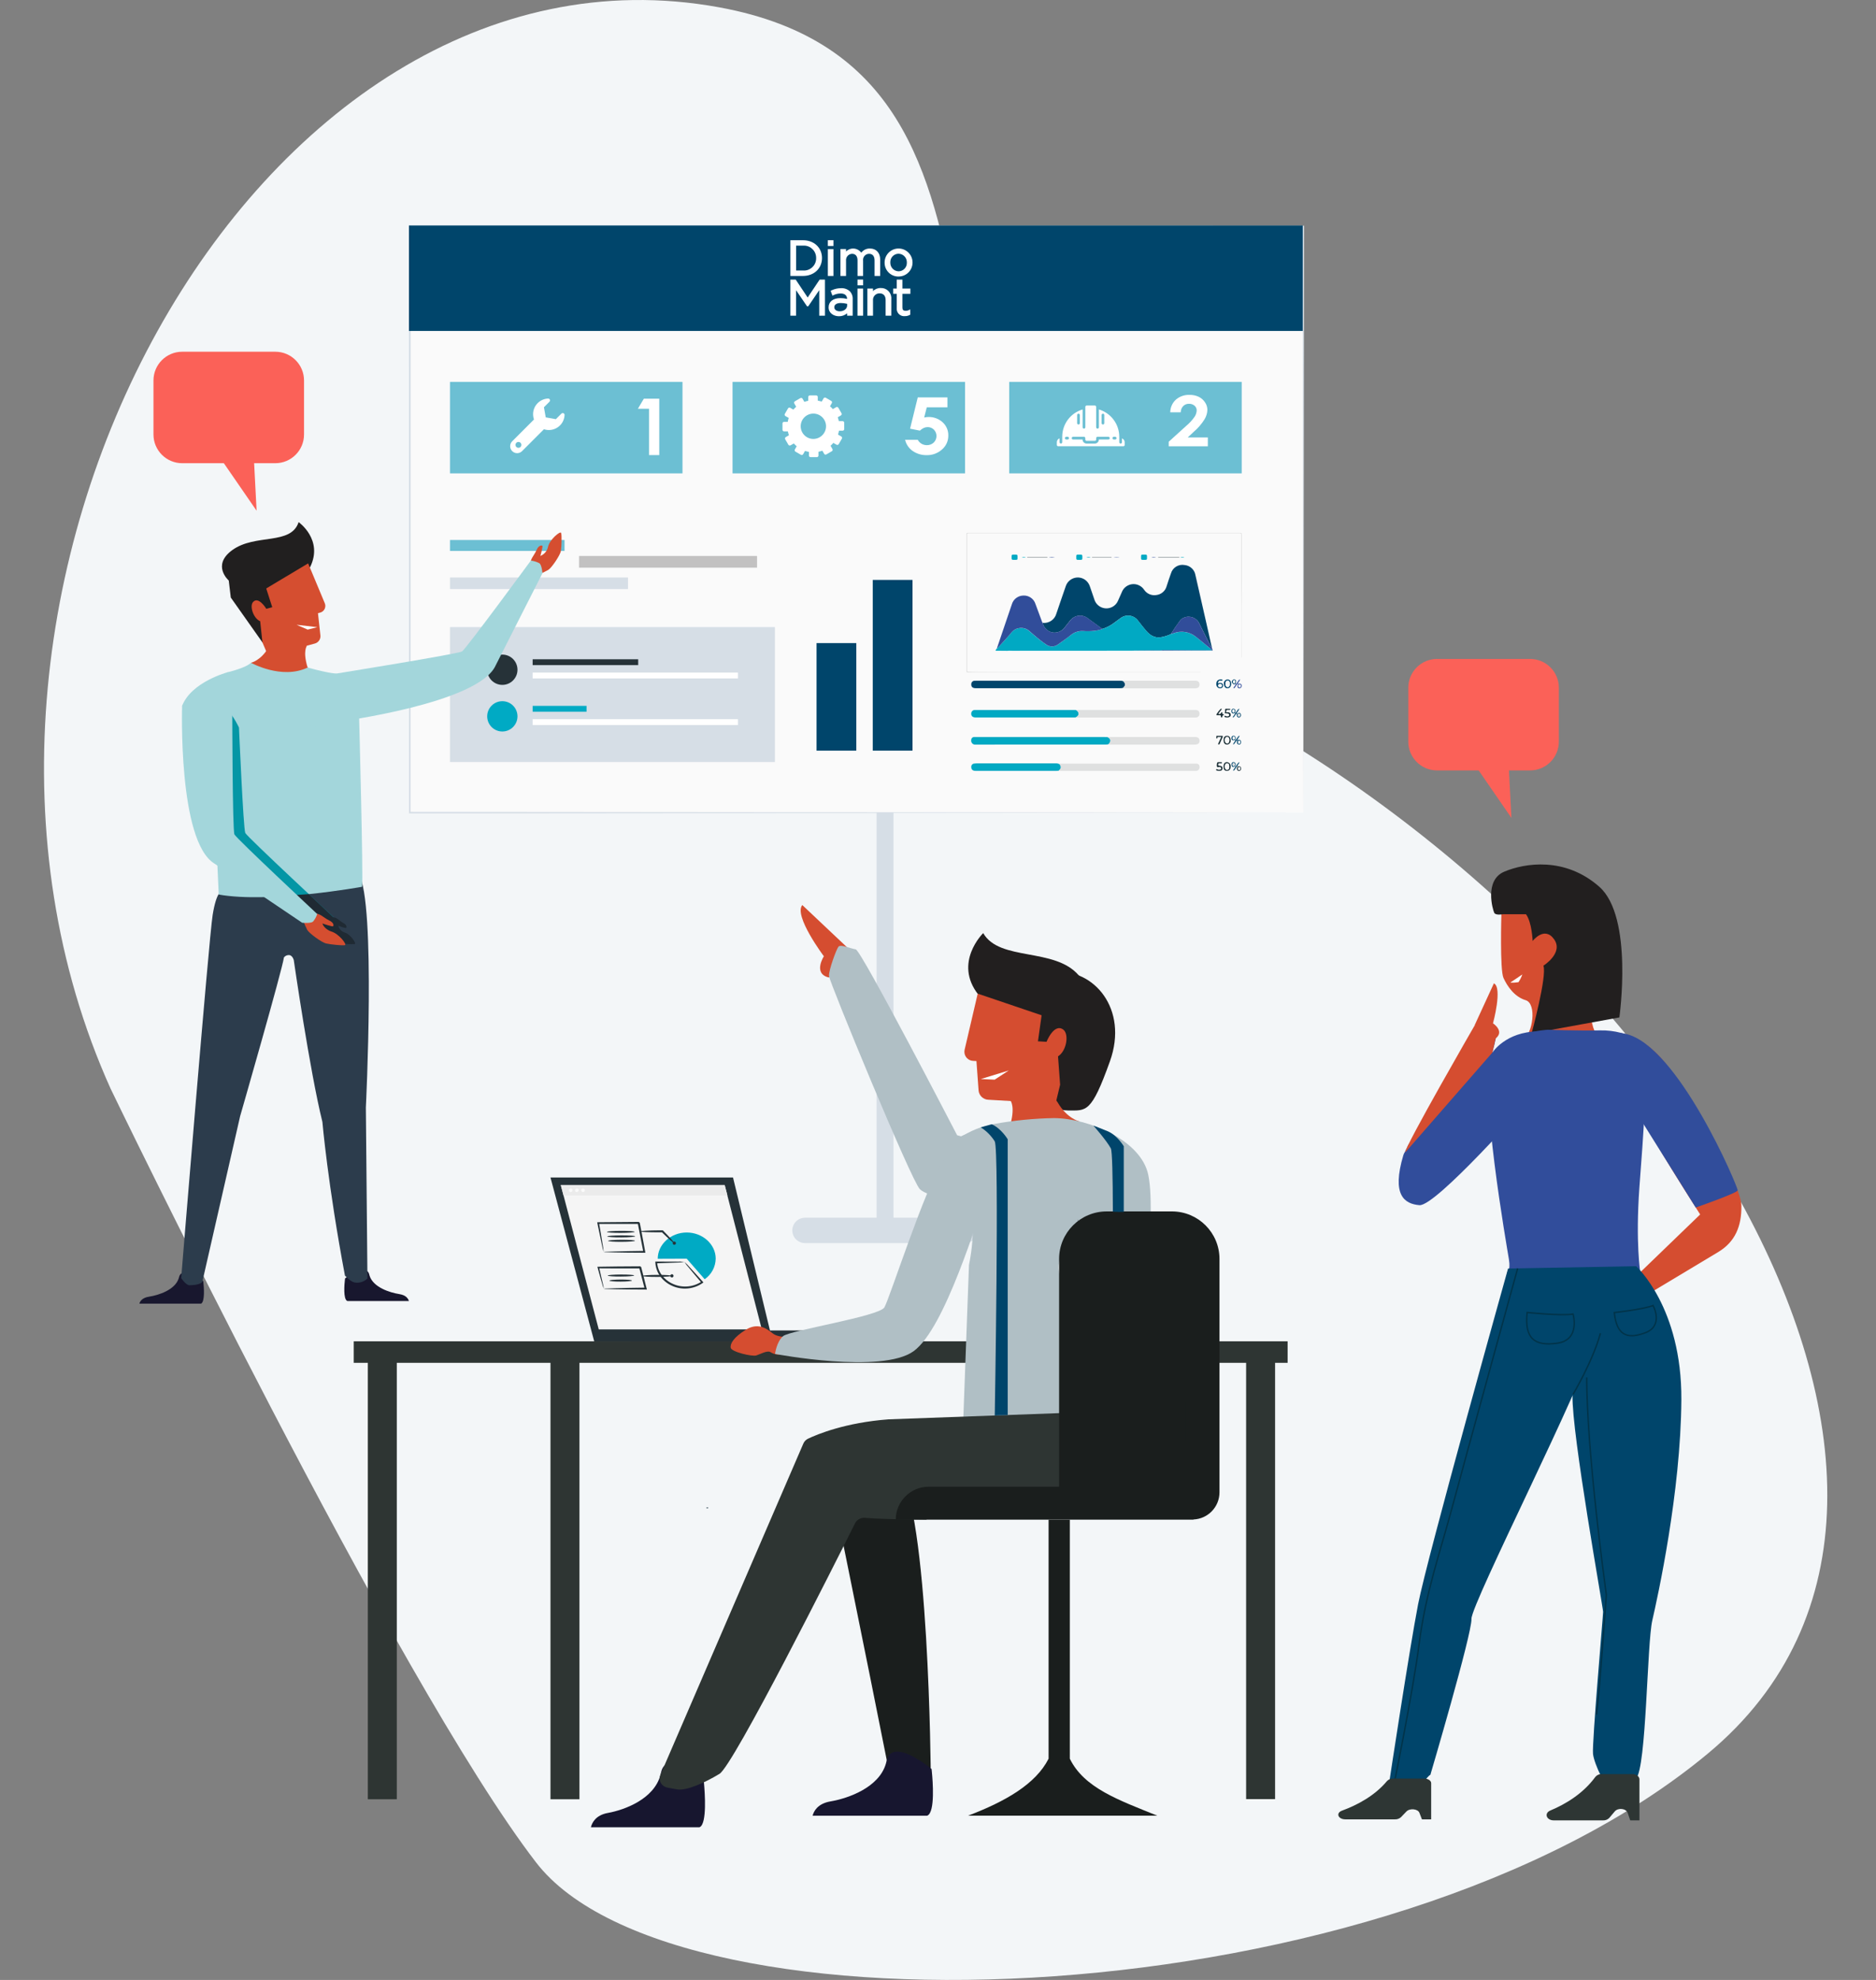 <svg xmlns="http://www.w3.org/2000/svg" xmlns:xlink="http://www.w3.org/1999/xlink" id="Calque_1" x="0px" y="0px" viewBox="0 0 666.38 703.15" style="enable-background:new 0 0 666.38 703.15;" xml:space="preserve"><rect x="0" y="0" width="666.38" height="703.15" fill="#808080" stroke="none"/> <style type="text/css"> .st0{fill:#F3F6F8;} .st1{fill:none;stroke:#D6DEE6;stroke-width:6;stroke-linecap:round;} .st2{fill:none;stroke:#D6DEE6;stroke-width:9;stroke-linecap:round;} .st3{fill:#FAFAFA;} .st4{fill:#D6DEE6;} .st5{fill:#00456B;} .st6{fill:#263238;} .st7{fill:#FFFFFF;} .st8{fill:#00AAC4;} .st9{fill:#6CBFD3;} .st10{fill:#01A9C3;} .st11{fill:none;stroke:#BDBDBD;stroke-width:2.5;stroke-linecap:round;} .st12{fill:#5DB1C5;} .st13{fill:#DFE0E0;} .st14{fill:#1A2E35;} .st15{fill:#314D9A;} .st16{fill:#F8F8F8;} .st17{fill:#C2C1C1;} .st18{clip-path:url(#SVGID_00000126308741087890009450000009865235523063246737_);} .st19{fill:#FB6158;} .st20{fill:#D54E30;} .st21{fill:#18172E;} .st22{fill:#2C3C4C;} .st23{fill:#A3D6DB;} .st24{fill:#0496A5;} .st25{fill:#1F2A33;} .st26{fill:#211F1F;} .st27{fill:#F5F5F5;} .st28{fill:#EBEBEB;} .st29{fill:#2E3533;} .st30{fill:#455A64;} .st31{fill:#D54D30;} .st32{fill:#B0BFC5;} .st33{fill:#221F1F;} .st34{fill:#1A1E1D;} .st35{fill:#17162F;} .st36{fill:#314D9B;} .st37{fill:none;stroke:#013349;stroke-width:0.5;stroke-miterlimit:10;} .st38{fill:#2E3634;} </style> <g> <path id="Trac&#xE9;_11113" class="st0" d="M39.3,386.65C-39.54,211.64,90.3-27.52,255.4,2.59c128.04,23.35,45.21,184.25,158.05,237.03 c173.6,81.2,307.32,288.26,193.25,383.09s-366.56,103.27-416.28,38.7S39.3,386.65,39.3,386.65z"></path> <g id="Groupe_18138" transform="translate(-1506.703 -12125.813)"> <line id="Ligne_1135" class="st1" x1="1821.08" y1="12362.88" x2="1821.08" y2="12562.77"></line> <line id="Ligne_1136" class="st2" x1="1792.64" y1="12562.77" x2="1849.51" y2="12562.77"></line> <g id="Groupe_8773" transform="translate(1798.374 12285.783)"> <g id="Groupe_5202" transform="translate(0)"> <g id="Groupe_5198" transform="translate(0.333 0.333)"> <g id="Groupe_5197"> <g transform="matrix(1, 0, 0, 1, -292, -160.3)"> <rect id="Rectangle_2201-2" x="145.56" y="80.39" class="st3" width="317.41" height="208.19"></rect> </g> </g> </g> <g id="Groupe_5201"> <g id="Groupe_5200"> <g id="Groupe_5199"> <path id="Trac&#xE9;_6579" class="st4" d="M171.31,128.62c0-2-0.09-81.21-0.25-208.2l0.25,0.25l-317.39,0.06h-0.03l0.31-0.31 c-0.01,74.04-0.02,144.5-0.03,208.2l-0.28-0.28L171.31,128.62l-317.41,0.28h-0.28v-0.28c-0.01-63.7-0.02-134.16-0.03-208.2 v-0.31h0.33l317.39,0.06h0.25v0.25C171.4,47.4,171.31,126.62,171.31,128.62z"></path> </g> </g> </g> </g> <g id="Groupe_5363" transform="translate(156.049 159.833)"> <g id="Groupe_5362"> <rect id="Rectangle_2220" x="-157.67" y="-91.42" class="st5" width="14.12" height="38.2"></rect> </g> </g> <g id="Groupe_5365" transform="translate(177.579 135.657)"> <g id="Groupe_5364"> <rect id="Rectangle_2221" x="-159.23" y="-89.68" class="st5" width="14.12" height="60.63"></rect> </g> </g> <g id="Groupe_5394" transform="translate(15.718 153.71)"> <g id="Groupe_5393"> <rect id="Rectangle_2225" x="-147.55" y="-90.98" class="st4" width="115.42" height="47.93"></rect> </g> </g> <g id="Groupe_5401" transform="translate(29.965 164.237)"> <g id="Groupe_5396"> <g id="Groupe_5395"> <path id="Trac&#xE9;_6619" class="st6" d="M-137.82-86.36c0,2.97-2.41,5.38-5.38,5.38c-2.97,0-5.38-2.41-5.38-5.38 c0-2.97,2.41-5.38,5.38-5.38C-140.22-91.74-137.82-89.33-137.82-86.36L-137.82-86.36z"></path> </g> </g> <g id="Groupe_5398" transform="translate(17.397 1.794)"> <g id="Groupe_5397"> <rect id="Rectangle_2226" x="-149.83" y="-91.87" class="st6" width="37.49" height="2.08"></rect> </g> </g> <g id="Groupe_5400" transform="translate(17.397 6.892)"> <g id="Groupe_5399"> <rect id="Rectangle_2227" x="-149.83" y="-92.24" class="st7" width="72.93" height="2.08"></rect> </g> </g> </g> <g id="Groupe_5403" transform="translate(29.965 182.067)"> <g id="Groupe_5402"> <path id="Trac&#xE9;_6620" class="st8" d="M-137.82-87.64c0,2.97-2.41,5.38-5.38,5.38c-2.97,0-5.38-2.41-5.38-5.38 c0-2.97,2.41-5.38,5.38-5.38C-140.22-93.02-137.82-90.62-137.82-87.64L-137.82-87.64z"></path> </g> </g> <g id="Groupe_5405" transform="translate(47.362 183.86)"> <g id="Groupe_5404"> <rect id="Rectangle_2228" x="-149.83" y="-93.15" class="st8" width="19.15" height="2.08"></rect> </g> </g> <g id="Groupe_5407" transform="translate(47.362 188.959)"> <g id="Groupe_5406"> <rect id="Rectangle_2229" x="-149.83" y="-93.52" class="st7" width="72.93" height="2.08"></rect> </g> </g> <rect id="Rectangle_2847" x="-146.41" y="-79.89" class="st5" width="317.49" height="37.45"></rect> <rect id="Rectangle_2848" x="-131.83" y="-24.35" class="st9" width="82.59" height="32.49"></rect> <path id="Trac&#xE9;_10583" class="st5" d="M107.25,84.32c-0.33,0.08-0.66,0.12-1,0.12c-17.09,0-34.18,0-51.28,0 c-1.16,0-1.68-0.46-1.63-1.42c-0.03-0.65,0.47-1.2,1.13-1.23c0.01,0,0.02,0,0.03,0c0.22-0.02,0.45-0.02,0.67-0.01 c16.98,0,33.96,0,50.94,0c0.43-0.04,0.86,0.03,1.25,0.19C108.2,82.84,108.17,83.5,107.25,84.32z"></path> <path id="Trac&#xE9;_10584" class="st10" d="M102.11,104.31c-0.3,0.1-0.61,0.14-0.93,0.14c-15.42,0-30.85,0-46.27,0.01 c-0.77,0.11-1.48-0.42-1.6-1.18c-0.03-0.18-0.02-0.36,0.02-0.53c0.01-0.55,0.47-0.99,1.02-0.98c0.01,0,0.01,0,0.02,0 c1.39-0.01,2.79,0,4.19,0c13.98,0,27.97,0,41.95,0c0.43,0,0.85,0.02,1.28,0.03C102.99,102.53,103.09,103.25,102.11,104.31z"></path> <path id="Trac&#xE9;_10587" class="st10" d="M90.6,92.19c1.24,0.85,1.17,1.97-0.16,2.62c-0.2,0.01-0.4,0.03-0.61,0.03 c-11.62,0-23.24,0-34.86,0c-1.17,0-1.74-0.53-1.64-1.53c0.05-0.63,0.56-1.12,1.19-1.14c0.13-0.01,0.27,0,0.41,0 c11.64,0,23.28,0,34.92,0C90.1,92.16,90.35,92.18,90.6,92.19z"></path> <path id="Trac&#xE9;_10589" class="st10" d="M84.68,111.38c0.73,1.03,0.67,1.51-0.31,2.36c-0.25,0.02-0.49,0.05-0.74,0.05 c-9.6,0-19.19,0-28.78,0c-1,0-1.53-0.49-1.51-1.36c-0.06-0.61,0.38-1.16,0.99-1.23c0.29-0.05,0.58-0.08,0.87-0.08 c9.35,0,18.69,0,28.04-0.01C83.73,111.09,84.22,111.19,84.68,111.38z"></path> <path id="Trac&#xE9;_10578" class="st11" d="M78.21-37.06"></path> <rect id="Rectangle_2849" x="-31.46" y="-24.35" class="st9" width="82.59" height="32.49"></rect> <rect id="Rectangle_2850" x="66.81" y="-24.35" class="st9" width="82.59" height="32.49"></rect> <path id="Trac&#xE9;_10579" class="st7" d="M-62.97-18.38h5.48V1.65h-3.64V-14.8h-3.96L-62.97-18.38z"></path> <path id="Trac&#xE9;_10580" class="st7" d="M127.74-13.55h-3.72c0.01-1.73,0.75-3.38,2.04-4.53c1.35-1.14,3.08-1.73,4.85-1.65 c1.11-0.02,2.22,0.21,3.22,0.68c0.91,0.44,1.69,1.12,2.24,1.97c0.53,0.77,0.82,1.68,0.84,2.62c-0.04,1.21-0.39,2.38-1.02,3.41 c-1.01,1.62-2.26,3.08-3.71,4.32l-2.25,2.11h7.14v3.14h-13.89v-1.62l6.2-5.62c1.14-0.94,2.14-2.04,2.99-3.25 c0.44-0.66,0.7-1.43,0.74-2.23c0.01-0.65-0.27-1.28-0.77-1.7c-0.56-0.46-1.26-0.7-1.98-0.67c-0.76-0.02-1.5,0.27-2.04,0.81 C128.05-15.16,127.73-14.37,127.74-13.55z"></path> <path id="Trac&#xE9;_10581" class="st7" d="M34.33-18.84h10.54v3.52h-7.34l-0.92,3.63c0.25-0.06,0.5-0.11,0.75-0.14 c0.23-0.03,0.47-0.05,0.7-0.05c1.87-0.06,3.7,0.6,5.09,1.86c1.34,1.21,2.08,2.95,2.03,4.75c0.02,1.89-0.8,3.7-2.24,4.93 c-1.5,1.34-3.45,2.06-5.46,2.01C35.73,1.7,34,1.19,32.54,0.2c-1.36-0.95-2.33-2.37-2.71-3.98h4.5c0.31,0.59,0.79,1.08,1.37,1.42 c0.57,0.32,1.22,0.49,1.87,0.48c0.89,0.02,1.76-0.3,2.42-0.91c1.29-1.24,1.33-3.3,0.09-4.59c-0.01-0.01-0.01-0.01-0.02-0.02 c-0.6-0.59-1.4-0.91-2.24-0.89c-0.48,0-0.95,0.11-1.39,0.31c-0.49,0.24-0.95,0.56-1.34,0.94l-3.49-0.69L34.33-18.84z"></path> <path id="Trac&#xE9;_10582" class="st12" d="M108.58,111.09"></path> <path id="Trac&#xE9;_10585" class="st13" d="M84.68,111.38c0.18-0.26,0.45-0.16,0.68-0.16c15.9,0,31.79,0,47.69,0 c0.98,0,1.38,0.37,1.38,1.24c0.05,0.69-0.48,1.29-1.17,1.34c-0.09,0.01-0.17,0-0.26-0.01c-16.01,0-32.02,0-48.02,0 c-0.2,0-0.4-0.03-0.6-0.04C85.35,112.89,85.41,112.41,84.68,111.38z"></path> <path id="Trac&#xE9;_10586" class="st13" d="M90.6,92.19c0.22-0.01,0.45-0.03,0.67-0.03c13.87,0,27.74,0,41.61,0 c0.99,0,1.52,0.44,1.54,1.28c0.07,0.7-0.43,1.33-1.14,1.4c-0.03,0-0.06,0.01-0.09,0.01c-0.2,0.01-0.41,0.02-0.61,0.01 c-13.73,0-27.47,0-41.2,0c-0.31,0-0.63-0.03-0.94-0.05C91.77,94.15,91.84,93.04,90.6,92.19z"></path> <path id="Trac&#xE9;_10588" class="st13" d="M102.11,104.31c0.97-1.06,0.88-1.77-0.31-2.52c0.22-0.01,0.45-0.03,0.67-0.03 c10.11,0,20.21,0,30.32,0c1.12,0,1.65,0.46,1.63,1.41c-0.02,0.74-0.42,1.15-1.3,1.28c-0.2,0.02-0.4,0.02-0.61,0.01 c-9.86,0-19.72,0-29.58,0C102.67,104.45,102.35,104.57,102.11,104.31z"></path> <path id="Trac&#xE9;_10590" class="st13" d="M107.25,84.32c0.92-0.82,0.95-1.47,0.12-2.35c0.15-0.3,0.43-0.2,0.66-0.2 c8.29,0,16.58,0,24.87,0c0.98,0,1.52,0.48,1.53,1.32c0.01,0.88-0.53,1.38-1.54,1.38c-8.33,0-16.67,0-25,0 C107.67,84.45,107.43,84.53,107.25,84.32z"></path> <path id="Trac&#xE9;_10592" class="st5" d="M140.9,82.74c0.24-0.11,0.5-0.17,0.76-0.19c0.55-0.02,0.98,0.14,1.12,0.72 c0.11,0.48-0.16,0.97-0.63,1.13c-0.54,0.19-1.14,0.01-1.49-0.45c-0.42-0.68-0.39-1.54,0.08-2.19c0.47-0.42,1.12-0.56,1.72-0.37 c0.09,0.05,0.22,0.12,0.09,0.25c-0.08,0.12-0.23,0.18-0.37,0.13C141.38,81.62,141.13,81.83,140.9,82.74z M141.74,82.94 c-0.36,0.01-0.68,0.12-0.7,0.54c-0.02,0.42,0.27,0.58,0.64,0.59c0.38,0.02,0.67-0.12,0.7-0.54 C142.41,83.12,142.12,82.96,141.74,82.94L141.74,82.94z"></path> <path id="Trac&#xE9;_10593" class="st14" d="M142.97,102.85c-0.01-1,0.35-1.45,1.13-1.5c0.81-0.05,1.3,0.41,1.38,1.5 c0.13,0.75-0.38,1.46-1.13,1.59c-0.03,0.01-0.06,0.01-0.09,0.01C143.36,104.44,142.99,103.97,142.97,102.85z M143.45,102.85 c-0.07,0.41,0.09,0.82,0.42,1.07c0.29,0.21,0.69,0.14,0.91-0.14c0.35-0.56,0.34-1.27-0.01-1.83c-0.23-0.27-0.63-0.32-0.91-0.11 C143.54,102.08,143.39,102.47,143.45,102.85L143.45,102.85z"></path> <path id="Trac&#xE9;_10594" class="st14" d="M144.11,113.78c-0.82-0.01-1.17-0.48-1.16-1.55c0.01-1.01,0.44-1.55,1.22-1.54 c0.79,0.07,1.38,0.77,1.31,1.56c0,0.03-0.01,0.05-0.01,0.08C145.45,113.27,144.96,113.79,144.11,113.78z M143.4,112.24 c0.02,0.23,0.06,0.45,0.12,0.67c0.09,0.36,0.46,0.58,0.82,0.49c0.01,0,0.02,0,0.02-0.01c0.59-0.15,0.62-0.65,0.62-1.12 c0-0.51-0.06-1.02-0.67-1.16c-0.35-0.07-0.7,0.14-0.78,0.49C143.47,111.8,143.43,112.02,143.4,112.24L143.4,112.24z"></path> <path id="Trac&#xE9;_10595" class="st5" d="M145.64,82.92c-0.01,0.96-0.5,1.51-1.31,1.54c-0.79,0.03-1.21-0.69-1.25-1.57 c-0.12-0.73,0.38-1.41,1.1-1.53c0.07-0.01,0.14-0.02,0.21-0.02C145.19,81.36,145.65,81.94,145.64,82.92z M143.61,82.87 c0,0.74,0.31,1.19,0.81,1.18c0.46-0.01,0.79-0.48,0.79-1.15c0.01-0.72-0.32-1.18-0.83-1.16 C143.9,81.75,143.61,82.16,143.61,82.87z"></path> <path id="Trac&#xE9;_10596" class="st14" d="M141.55,110.7c0.27,0.11,0.82-0.18,0.83,0.21c0,0.39-0.55,0.16-0.84,0.18 c-0.33,0.02-0.47,0.09-0.5,0.45c-0.03,0.37,0.17,0.36,0.43,0.41c0.46,0.09,0.99,0.08,1.11,0.75c0.07,0.38-0.1,0.77-0.43,0.97 c-0.57,0.19-1.19,0.16-1.75-0.07c-0.07-0.06-0.19-0.12-0.06-0.26c0.09-0.1,0.1-0.3,0.33-0.14c0.28,0.19,0.63,0.26,0.96,0.18 c0.28-0.06,0.54-0.21,0.49-0.52c-0.05-0.27-0.29-0.47-0.57-0.47c-0.34-0.02-0.8,0.29-0.97-0.17c-0.05-0.33-0.04-0.66,0.03-0.99 C140.67,110.48,141.16,110.77,141.55,110.7z"></path> <path id="Trac&#xE9;_10597" class="st14" d="M143.35,93.28c0.15-0.27,0.2-0.59,0.16-0.9c-0.13-0.52,0.05-0.69,0.56-0.63 c0.33,0.04,0.67,0,1.01,0.01c0.1,0,0.24-0.03,0.26,0.14c0.02,0.18-0.09,0.23-0.25,0.24c-0.2,0.02-0.4,0.02-0.61,0 c-0.49-0.08-0.58,0.25-0.59,0.59c-0.02,0.45,0.35,0.23,0.54,0.24c0.58,0.04,1.01,0.23,1.06,0.87c0.05,0.63-0.39,0.86-0.9,0.97 c-0.35,0.07-0.71,0.04-1.04-0.07c-0.22-0.06-0.33-0.19-0.28-0.37c0.07-0.29,0.24-0.12,0.41-0.07c0.31,0.08,0.6,0.31,0.95,0.07 c0.17-0.11,0.37-0.16,0.36-0.4c-0.01-0.2-0.13-0.38-0.31-0.46C144.26,93.23,143.79,93.47,143.35,93.28z"></path> <path id="Trac&#xE9;_10598" class="st14" d="M142.37,91.8l-1.33,1.76c0.77,0.12,0.76,0.12,1.1-0.46c0.1-0.19,0.24-0.16,0.37-0.01 c0.03,0.04,0.03,0.09,0.02,0.13c-0.28,0.59,0.68,0.28,0.51,0.67c-0.1,0.24-0.66,0.19-0.52,0.69c0.05,0.17-0.12,0.21-0.27,0.21 c-0.15,0-0.29-0.05-0.26-0.23c0.12-0.65-0.33-0.53-0.7-0.53c-0.16,0-0.32-0.01-0.47,0c-0.36,0.02-0.53-0.08-0.31-0.45 c0.39-0.61,0.83-1.19,1.32-1.72C141.98,91.73,142.2,91.71,142.37,91.8z"></path> <path id="Trac&#xE9;_10599" class="st5" d="M147.12,102.84c0.4,0,0.37-0.42,0.58-0.6c0.32-0.27,0.33-0.89,1-0.89l-0.91,1.44 c0.46,0.04,0.89-0.18,1.22,0.22c0.14,0.2,0.19,0.46,0.14,0.7c-0.02,0.53-0.35,0.82-0.84,0.7c-0.84-0.21-0.61-0.89-0.48-1.56 c-0.66,0.44-0.74,1.26-1.46,1.62c0.02-0.72,0.76-1.01,0.74-1.65L147.12,102.84z M148.89,103.57c0-0.27-0.09-0.52-0.39-0.52 c-0.34,0-0.42,0.28-0.41,0.57c0.01,0.27,0.1,0.52,0.4,0.52C148.83,104.14,148.89,103.86,148.89,103.57z"></path> <path id="Trac&#xE9;_10600" class="st14" d="M142.15,101.74c-0.39,0-0.71-0.01-1.02,0c-0.14,0-0.33-0.06-0.35,0.19 c-0.01,0.17,0.03,0.41-0.26,0.33c-0.23-0.07-0.13-0.3-0.13-0.46c0-0.16-0.11-0.44,0.23-0.45c0.6-0.01,1.21-0.01,1.82,0 c0.35,0,0.27,0.26,0.2,0.43c-0.33,0.8-0.7,1.58-1.05,2.37c-0.09,0.22-0.27,0.36-0.46,0.26c-0.19-0.11-0.07-0.32,0.01-0.49 C141.47,103.21,141.79,102.5,142.15,101.74z"></path> <path id="Trac&#xE9;_10601" class="st15" d="M147.23,82.82c0.51,0.1,0.48-0.41,0.71-0.64c0.28-0.28,0.32-0.79,0.9-0.84 c-0.13,0.59-0.74,0.91-0.77,1.5l0.01-0.01c-0.49,0.11-0.5,0.63-0.8,0.91c-0.15,0.19-0.29,0.39-0.41,0.6 c-0.07,0.11-0.21,0.14-0.32,0.07c-0.01-0.01-0.02-0.02-0.04-0.03c-0.12-0.11,0.02-0.19,0.08-0.27c0.2-0.29,0.4-0.58,0.61-0.86 c0.21-0.28-0.01-0.28-0.2-0.31L147.23,82.82z"></path> <path id="Trac&#xE9;_10602" class="st5" d="M147.12,112.16c-0.94,0.44-1.3,0.26-1.32-0.64c-0.01-0.54,0.19-0.86,0.75-0.84 c0.44,0.04,0.76,0.43,0.71,0.87c0,0.03-0.01,0.06-0.02,0.1C147.22,111.83,147.17,112,147.12,112.16L147.12,112.16z M146.14,111.55c0.02,0.29,0.09,0.56,0.44,0.54c0.3-0.02,0.39-0.28,0.39-0.54c0-0.28-0.08-0.57-0.42-0.58 C146.19,110.97,146.15,111.27,146.14,111.55L146.14,111.55z"></path> <path id="Trac&#xE9;_10603" class="st15" d="M148.06,82.84c0.94-0.15,1.41,0.14,1.32,0.86c-0.01,0.43-0.37,0.77-0.8,0.76 c-0.02,0-0.04,0-0.06,0c-0.53,0-0.62-0.35-0.59-0.77c0.02-0.28,0.09-0.57,0.13-0.85L148.06,82.84z M149.05,83.6 c-0.01-0.26-0.05-0.52-0.37-0.53c-0.36-0.01-0.42,0.28-0.42,0.55c0,0.25,0.08,0.52,0.38,0.53C149,84.17,149.03,83.87,149.05,83.6 L149.05,83.6z"></path> <path id="Trac&#xE9;_10604" class="st5" d="M147.11,112.16c0.43,0.07,0.39-0.37,0.57-0.56c0.28-0.29,0.41-0.72,0.88-0.94 c0.01,0.64-0.72,0.9-0.64,1.5l0.01-0.01c-0.42,0-0.39,0.44-0.61,0.64c-0.32,0.31-0.4,0.87-0.95,0.95 c0.01-0.47,0.44-0.71,0.61-1.1c0.07-0.16,0.29-0.27,0.13-0.49L147.11,112.16z"></path> <path id="Trac&#xE9;_10605" class="st5" d="M147.13,93.25c0.34-0.31,0.61-0.68,0.82-1.09c0.14-0.23,0.37-0.39,0.63-0.43 c-0.21,0.44-0.46,0.86-0.75,1.25c-0.09,0.17-0.38,0.28-0.19,0.55l0.01-0.02c-0.5,0.14-0.6,0.65-0.89,0.98 c-0.17,0.19-0.26,0.42-0.61,0.23c0.41-0.43,0.74-0.93,0.97-1.48L147.13,93.25z"></path> <path id="Trac&#xE9;_10606" class="st5" d="M147.13,102.83c-0.99,0.3-1.45,0.05-1.36-0.78c0.05-0.42,0.22-0.72,0.74-0.72 c0.52,0,0.67,0.31,0.76,0.74c0.05,0.28-0.16,0.5-0.15,0.77L147.13,102.83z M146.17,102.13c0.01,0.27,0.03,0.56,0.4,0.56 c0.32,0,0.4-0.25,0.41-0.51c0.01-0.28-0.05-0.56-0.41-0.57C146.23,101.61,146.18,101.86,146.17,102.13z"></path> <path id="Trac&#xE9;_10607" class="st5" d="M147.65,93.53c0.76-0.54,1.18-0.49,1.43,0.13c0.14,0.32,0.07,0.68-0.17,0.93 c-0.18,0.24-0.52,0.32-0.79,0.19c-0.32-0.12-0.51-0.46-0.44-0.8c0.01-0.15,0-0.31-0.02-0.46L147.65,93.53z M148.45,93.4 c-0.31,0.02-0.41,0.23-0.43,0.5c-0.01,0.27,0.01,0.58,0.35,0.63c0.34,0.05,0.46-0.24,0.48-0.52 C148.9,93.74,148.73,93.47,148.45,93.4L148.45,93.4z"></path> <path id="Trac&#xE9;_10608" class="st5" d="M147.14,93.24c-0.2-0.16-0.29,0.12-0.45,0.12c-0.28,0.01-0.61,0.12-0.78-0.2 c-0.2-0.34-0.21-0.75-0.05-1.1c0.15-0.27,0.46-0.4,0.76-0.3c0.49,0.1,0.6,0.47,0.58,0.9C147.19,92.85,146.97,93.02,147.14,93.24 L147.14,93.24z M146.89,92.53c-0.02-0.25-0.04-0.54-0.42-0.53c-0.32,0.01-0.39,0.28-0.38,0.53c0,0.27,0.07,0.57,0.43,0.56 C146.84,93.08,146.87,92.81,146.89,92.53L146.89,92.53z"></path> <path id="Trac&#xE9;_10609" class="st14" d="M147.93,112.16c1.05,0.01,1.23,0.14,1.23,0.85c0.05,0.3-0.11,0.59-0.39,0.71 c-0.27,0.1-0.65,0.15-0.81-0.08c-0.17-0.26-0.46-0.57-0.22-0.97c0.09-0.16,0.26-0.31,0.2-0.53L147.93,112.16z M148.06,112.99 c0.02,0.24,0.04,0.52,0.41,0.53c0.32,0.01,0.41-0.23,0.42-0.49c0.01-0.27-0.02-0.57-0.37-0.6 C148.16,112.39,148.08,112.66,148.06,112.99z"></path> <path id="Trac&#xE9;_10610" class="st5" d="M147.23,82.82L147,82.93c-0.38,0.36-0.6-0.01-0.82-0.21c-0.31-0.24-0.37-0.68-0.13-0.99 c0,0,0,0,0.01-0.01c0.17-0.3,0.52-0.46,0.85-0.37c0.32,0.07,0.53,0.37,0.49,0.69C147.43,82.32,147.37,82.59,147.23,82.82z M147.14,82.19c-0.01-0.27-0.03-0.56-0.39-0.57s-0.43,0.26-0.43,0.55c0,0.28,0.07,0.55,0.43,0.54 C147.07,82.7,147.12,82.45,147.14,82.19L147.14,82.19z"></path> <path id="Trac&#xE9;_10611" class="st16" d="M141.74,82.93c0.38,0.03,0.67,0.17,0.65,0.6c-0.02,0.42-0.32,0.55-0.7,0.54 c-0.38-0.02-0.66-0.17-0.64-0.59C141.07,83.05,141.38,82.95,141.74,82.93z"></path> <path id="Trac&#xE9;_10612" class="st16" d="M143.44,102.85c-0.06-0.39,0.09-0.77,0.4-1.02c0.29-0.21,0.69-0.16,0.91,0.11 c0.35,0.56,0.36,1.27,0.01,1.83c-0.21,0.29-0.61,0.35-0.9,0.14C143.54,103.67,143.38,103.26,143.44,102.85z"></path> <path id="Trac&#xE9;_10613" class="st16" d="M143.4,112.24c0.02-0.22,0.07-0.44,0.13-0.65c0.09-0.35,0.44-0.56,0.78-0.49 c0.62,0.13,0.68,0.65,0.67,1.16c0,0.48-0.04,0.98-0.62,1.12c-0.36,0.11-0.73-0.1-0.84-0.46c0-0.01,0-0.02-0.01-0.02 C143.46,112.69,143.42,112.46,143.4,112.24z"></path> <path id="Trac&#xE9;_10614" class="st16" d="M143.61,82.87c0-0.71,0.28-1.12,0.78-1.13c0.51-0.01,0.84,0.45,0.83,1.16 c-0.01,0.67-0.33,1.13-0.79,1.15C143.92,84.06,143.6,83.6,143.61,82.87z"></path> <path id="Trac&#xE9;_10615" class="st16" d="M148.89,103.57c0,0.29-0.06,0.58-0.41,0.58c-0.3,0-0.39-0.25-0.4-0.52 c-0.01-0.29,0.07-0.57,0.41-0.57C148.8,103.05,148.89,103.3,148.89,103.57z"></path> <path id="Trac&#xE9;_10616" class="st13" d="M146.14,111.55c0.02-0.28,0.05-0.58,0.41-0.58c0.34,0,0.42,0.3,0.42,0.58 c0,0.26-0.08,0.52-0.39,0.54C146.22,112.11,146.15,111.83,146.14,111.55z"></path> <path id="Trac&#xE9;_10617" class="st16" d="M149.05,83.6c-0.02,0.28-0.05,0.57-0.41,0.56c-0.31-0.01-0.38-0.28-0.38-0.53 c0-0.27,0.06-0.56,0.42-0.55C149,83.08,149.04,83.34,149.05,83.6z"></path> <path id="Trac&#xE9;_10618" class="st16" d="M146.17,102.13c0.02-0.27,0.07-0.52,0.4-0.52c0.36,0.01,0.42,0.29,0.41,0.57 c-0.01,0.26-0.09,0.51-0.41,0.51C146.19,102.69,146.18,102.4,146.17,102.13z"></path> <path id="Trac&#xE9;_10619" class="st13" d="M148.45,93.41c0.28,0.07,0.45,0.34,0.39,0.62c-0.02,0.28-0.12,0.57-0.48,0.52 s-0.36-0.36-0.35-0.63S148.14,93.43,148.45,93.41z"></path> <path id="Trac&#xE9;_10620" class="st16" d="M146.89,92.53c-0.02,0.28-0.05,0.55-0.37,0.56c-0.36,0.01-0.43-0.28-0.43-0.56 c0-0.25,0.06-0.51,0.38-0.53C146.85,91.99,146.87,92.29,146.89,92.53z"></path> <path id="Trac&#xE9;_10621" class="st16" d="M148.06,112.99c0.02-0.33,0.09-0.6,0.45-0.57s0.38,0.33,0.37,0.6 c-0.01,0.28-0.09,0.5-0.42,0.49C148.1,113.52,148.08,113.22,148.06,112.99z"></path> <path id="Trac&#xE9;_10622" class="st16" d="M147.14,82.18c-0.01,0.27-0.07,0.51-0.39,0.52c-0.36,0.01-0.43-0.26-0.43-0.54 s0.07-0.56,0.43-0.55C147.1,81.62,147.13,81.91,147.14,82.18z"></path> <path id="Trac&#xE9;_10623" class="st13" d="M134.79,78.74h-0.68H54.62c-0.85,0-1.68,0.12-2.53,0.09c-0.35-0.01-0.5-0.08-0.46-0.34 c0.01-0.1,0.01-0.19,0-0.29c0-16.1,0-32.21,0-48.31c0-0.7-0.1-0.62,0.86-0.62h96.1c0.82,0,0.82,0,0.82,0.57 c0,14.42,0,28.83,0,43.25v0.48c-0.11-0.14-0.15-0.32-0.11-0.49c-0.01-6.9,0.09-13.81-0.03-20.71c-0.14-7.5-0.02-14.99-0.07-22.49 c0-0.38-0.16-0.46-0.66-0.46c-32.01,0.01-64.03,0.01-96.04,0c-0.51,0-0.64,0.1-0.64,0.46c0.01,16.08,0.01,32.15,0,48.23 c0,0.31,0.05,0.46,0.58,0.46c4.45,0.01,8.9,0.06,13.35,0.07c22.78,0.01,45.55,0.01,68.33,0.01h0.68L134.79,78.74z"></path> <path id="Trac&#xE9;_10624" class="st5" d="M78.69,61.23c2.24,0.26,4.33-1.17,4.9-3.36c1.11-3.24,2.19-6.48,3.33-9.71 c0.81-2.35,3.37-3.6,5.72-2.8c0.45,0.15,0.87,0.38,1.25,0.67c0.75,0.58,1.31,1.38,1.59,2.29c0.54,1.58,1.06,3.17,1.63,4.75 c0.81,2.34,3.36,3.58,5.7,2.77c0.2-0.07,0.4-0.16,0.59-0.25c0.92-0.47,1.65-1.24,2.05-2.19c0.46-1.04,0.91-2.08,1.38-3.11 c0.92-2.3,3.53-3.42,5.83-2.5c0.83,0.33,1.55,0.91,2.05,1.65c0.93,1.43,2.61,2.18,4.3,1.92c1.78-0.18,3.27-1.44,3.73-3.17 c0.49-1.5,0.96-3,1.51-4.48c0.6-2.11,2.71-3.42,4.87-3.01c1.94,0.18,3.52,1.64,3.84,3.57c1.2,5.22,2.39,10.45,3.57,15.67 c0.77,3.39,1.54,6.78,2.3,10.18c-0.27-0.1-0.34-0.35-0.45-0.57c-1.34-2.68-2.68-5.37-4.03-8.05c-0.97-2.11-3.46-3.03-5.57-2.07 c-0.1,0.04-0.19,0.09-0.29,0.15c-0.41,0.22-0.76,0.53-1.03,0.91c-1.14,1.52-2.2,3.09-3.19,4.71c-1.18,0.57-2.44,0.96-3.74,1.16 c-2.16,0.26-3.75-0.79-5.08-2.33c-0.99-1.15-1.92-2.36-2.86-3.56c-1.43-1.97-4.18-2.41-6.15-0.98c0,0-0.01,0.01-0.01,0.01 c-0.74,0.52-1.46,1.07-2.19,1.6c-1.28,1-2.72,1.76-4.27,2.26c-0.19-0.04-0.37-0.13-0.5-0.27c-1.65-1.2-3.28-2.4-4.92-3.6 c-1.86-1.33-4.43-1.02-5.93,0.72c-0.71,0.83-1.34,1.73-2.04,2.57c-0.99,1.42-2.72,2.15-4.43,1.86 C80.42,64.31,79.05,62.97,78.69,61.23z"></path> <path id="Trac&#xE9;_10625" class="st10" d="M99.99,63.36c1.54-0.5,2.99-1.26,4.27-2.26c0.73-0.54,1.45-1.08,2.19-1.6 c1.96-1.43,4.72-1.01,6.15,0.96c0,0,0.01,0.01,0.01,0.01c0.94,1.2,1.87,2.41,2.86,3.56c1.33,1.54,2.92,2.59,5.08,2.33 c1.29-0.2,2.55-0.6,3.73-1.16c0.28-0.08,0.56-0.14,0.83-0.24c2.76-1.09,5.89-0.57,8.15,1.34c1.34,1.03,2.64,2.12,3.93,3.21 c0.62,0.43,1.19,0.93,1.68,1.5c-9.5,0.05-18.91-0.21-28.32-0.05c0.19,0.02,0.38,0.03,0.57,0.02c3.14,0,6.29,0,9.43,0.01 c0.2,0,0.43-0.08,0.61,0.09c-0.25,0.01-0.5,0.03-0.75,0.03c-17.5,0.01-34.99,0.02-52.49,0.03c-0.38,0-0.77-0.02-1.15-0.03 c-0.21,0.02-0.42,0.05-0.63,0.05c-1.34-0.01-2.69-0.03-4.03-0.04c-0.17,0-0.19-0.08-0.1-0.21c0.14-0.2,0.28-0.41,0.41-0.61 c0.22-0.01,0.33-0.19,0.45-0.33c0.49-0.52,0.98-1.04,1.44-1.58c1.11-1.28,2.33-2.46,3.35-3.81c1.58-1.83,4.34-2.06,6.21-0.52 c0.62,0.54,1.23,1.11,1.88,1.62c1.33,1.17,2.73,2.25,4.19,3.26c1.26,0.93,2.97,0.91,4.21-0.04c1.47-1.06,2.97-2.08,4.38-3.2 c1.26-1.1,2.9-1.66,4.57-1.55c1.35,0.1,2.7,0.07,4.04-0.09C98.12,63.94,99.08,63.71,99.99,63.36z"></path> <path id="Trac&#xE9;_10626" class="st15" d="M99.99,63.36c-0.91,0.36-1.87,0.58-2.84,0.68c-1.34,0.17-2.69,0.2-4.04,0.09 c-1.67-0.11-3.31,0.45-4.57,1.55c-1.41,1.13-2.91,2.15-4.38,3.2c-1.24,0.95-2.95,0.97-4.21,0.04c-1.46-1-2.86-2.09-4.19-3.26 c-0.65-0.51-1.25-1.08-1.87-1.62c-1.87-1.54-4.62-1.31-6.21,0.52c-1.02,1.35-2.25,2.53-3.35,3.81c-0.46,0.54-0.96,1.05-1.44,1.58 c-0.13,0.14-0.23,0.31-0.45,0.33c1.2-3.53,2.39-7.06,3.59-10.59c0.56-1.66,1.13-3.31,1.69-4.96c0.51-1.87,2.19-3.17,4.13-3.2 c1.98-0.09,3.76,1.18,4.32,3.08c0.74,2,1.47,4,2.22,6c0.05,0.23,0.15,0.44,0.31,0.61c0.36,1.74,1.74,3.08,3.48,3.4 c1.71,0.28,3.43-0.44,4.43-1.86c0.7-0.84,1.32-1.74,2.04-2.57c1.49-1.73,4.06-2.05,5.93-0.72c1.64,1.2,3.28,2.41,4.92,3.6 C99.62,63.23,99.8,63.32,99.99,63.36z"></path> <path id="Trac&#xE9;_10627" class="st15" d="M121.15,71.07c-0.18-0.17-0.4-0.09-0.61-0.1c-3.14-0.01-6.29-0.01-9.43-0.01 c-0.19,0-0.38,0-0.57-0.02c9.41-0.16,18.82,0.1,28.32,0.05c-0.5-0.57-1.06-1.07-1.68-1.5c-1.3-1.09-2.6-2.18-3.93-3.21 c-2.26-1.91-5.39-2.43-8.15-1.34c-0.27,0.1-0.55,0.16-0.83,0.24c0.98-1.62,2.04-3.2,3.19-4.71c0.27-0.38,0.62-0.69,1.03-0.91 c2.03-1.12,4.58-0.39,5.71,1.64c0.05,0.09,0.1,0.19,0.14,0.29c1.35,2.68,2.69,5.37,4.03,8.05c0.11,0.22,0.19,0.47,0.45,0.57 l0.27,0.96L121.15,71.07z"></path> <path id="Trac&#xE9;_10628" class="st10" d="M91.68,38.86c-1.04,0-1.04,0-1.04-0.95c0-0.92,0-0.92,1.03-0.92c1.13,0,1.13,0,1.13,1.03 C92.79,38.86,92.79,38.86,91.68,38.86z"></path> <path id="Trac&#xE9;_10629" class="st10" d="M68.72,38.86c-1.05,0-1.05,0-1.05-0.95c0-0.92,0-0.92,1.03-0.92c1.07,0,1.07,0,1.07,0.98 C69.78,38.86,69.78,38.86,68.72,38.86z"></path> <path id="Trac&#xE9;_10630" class="st10" d="M114.7,38.86c-1.05,0-1.05,0-1.05-0.94c0-0.93,0-0.93,1.02-0.93c1.09,0,1.09,0,1.09,0.97 C115.76,38.86,115.76,38.86,114.7,38.86z"></path> <path id="Trac&#xE9;_10631" class="st14" d="M119.72,37.86h7.52v0.11h-7.52V37.86z"></path> <path id="Trac&#xE9;_10632" class="st14" d="M80.37,38h-7.16v-0.1h7.17L80.37,38z"></path> <path id="Trac&#xE9;_10633" class="st14" d="M103.17,38h-6.94V37.9h6.94L103.17,38z"></path> <path id="Trac&#xE9;_10634" class="st15" d="M106.06,37.88c-0.73,0.15-1.48,0.15-2.2,0H106.06z"></path> <path id="Trac&#xE9;_10635" class="st15" d="M80.84,37.93c0.73-0.11,1.47-0.12,2.21-0.02C82.31,38.03,81.57,38.04,80.84,37.93z"></path> <path id="Trac&#xE9;_10636" class="st15" d="M117.31,37.91c0.57-0.1,1.15-0.09,1.72,0.03C118.45,38.03,117.87,38.03,117.31,37.91z"></path> <path id="Trac&#xE9;_10637" class="st10" d="M94.22,37.93c0.51-0.13,1.04-0.12,1.55,0.01C95.26,38.06,94.73,38.05,94.22,37.93z"></path> <path id="Trac&#xE9;_10638" class="st10" d="M129.06,37.93c-0.49,0.13-1,0.13-1.48-0.01C128.07,37.81,128.58,37.81,129.06,37.93z"></path> <path id="Trac&#xE9;_10639" class="st10" d="M71.27,37.94c0.48-0.14,0.99-0.14,1.47-0.02C72.26,38.05,71.75,38.05,71.27,37.94z"></path> <g id="Groupe_8366" transform="translate(146.033 5.637)"> <g id="Groupe_4388" transform="translate(0 0)"> <path id="Trac&#xE9;_5597" class="st7" d="M-139.69-53.3c-1.83,0-3.68-1.07-3.68-3.13v-0.04c0-2.01,1.6-3.26,4.17-3.26 c0.81-0.01,1.61,0.09,2.4,0.28c-0.06-1.28-0.84-1.93-2.31-1.93c-0.9,0-1.78,0.21-2.58,0.61l-0.33,0.15l-0.63-1.72l0.28-0.13 c1.06-0.52,2.22-0.79,3.4-0.79c1.15-0.07,2.27,0.32,3.13,1.09c0.73,0.77,1.1,1.81,1.03,2.87v5.81h-1.99v-0.84 C-137.61-53.65-138.64-53.28-139.69-53.3z M-116.3-53.34c-1.43,0.15-2.72-0.89-2.87-2.32c-0.02-0.18-0.02-0.36,0-0.54v-5.07 h-1.25v-1.85h1.25v-3.18h2.01v3.18h2.84v1.85h-2.84v4.9c0,0.81,0.35,1.15,1.17,1.15c0.4,0,0.8-0.09,1.15-0.28l0.48-0.23v1.88 l-0.19,0.09C-115.08-53.47-115.68-53.33-116.3-53.34L-116.3-53.34z M-121.11-53.49h-2.01v-5.57c0-1.5-0.78-2.37-2.14-2.37 c-1.27-0.03-2.33,0.99-2.35,2.26c0,0.07,0,0.14,0.01,0.21v5.46h-2.01v-9.63h2.01v0.91c0.72-0.73,1.71-1.13,2.73-1.1 c1.99-0.1,3.68,1.44,3.78,3.42c0.01,0.17,0,0.33-0.01,0.5L-121.11-53.49z M-131.11-53.49h-2.01v-9.63h2.01V-53.49z M-144.66-53.49h-2.04v-9.07l-3.91,5.74h-0.42l-3.91-5.73v9.05h-2.01v-12.8h1.9l4.24,6.35l4.24-6.35h1.9L-144.66-53.49z M-139.07-58c-1.41,0-2.28,0.56-2.28,1.47v0.03c0,1,0.99,1.45,1.92,1.45c1.51,0,2.64-0.89,2.64-2.07v-0.58 C-137.53-57.9-138.3-58-139.07-58L-139.07-58z"></path> <path id="Trac&#xE9;_5598" class="st7" d="M-118.55-67.4c-2.7,0.03-4.9-2.13-4.93-4.83c0-0.04,0-0.07,0-0.11v-0.03 c-0.01-2.74,2.2-4.97,4.94-4.98c2.74-0.01,4.97,2.2,4.98,4.94v0.03c0.02,2.72-2.16,4.94-4.88,4.97 C-118.47-67.4-118.51-67.4-118.55-67.4z M-125.06-67.61h-1.99v-5.52c0-1.51-0.7-2.34-1.96-2.34c-1.19,0.01-2.14,0.98-2.13,2.16 c0,0.08,0.01,0.17,0.02,0.25v5.45h-1.98v-5.55c0-1.47-0.71-2.31-1.95-2.31c-1.23,0.05-2.19,1.09-2.14,2.33 c0,0.04,0,0.09,0.01,0.13v5.4h-1.99v-9.55h1.99v0.86c1.38-1.39,3.63-1.4,5.02-0.02c0.14,0.14,0.27,0.29,0.39,0.45 c0.73-0.96,1.88-1.52,3.09-1.48c2.2,0,3.63,1.53,3.63,3.9L-125.06-67.61z M-141.65-67.61h-1.99v-9.54h1.99V-67.61z M-152.45-67.61h-4.5v-12.68h4.51c3.9,0,6.72,2.65,6.72,6.31v0.03C-145.73-70.28-148.55-67.61-152.45-67.61L-152.45-67.61z M-118.54-75.5c-1.62,0.02-2.93,1.35-2.91,2.97c0,0.04,0,0.08,0,0.13v0.03c-0.06,1.65,1.23,3.05,2.88,3.11 c0.02,0,0.04,0,0.06,0c1.62-0.01,2.93-1.33,2.93-2.95c0-0.04,0-0.09,0-0.13v-0.03c0.06-1.66-1.23-3.07-2.9-3.13 C-118.5-75.5-118.52-75.5-118.54-75.5L-118.54-75.5z M-154.92-69.54h2.48c2.38,0.18,4.45-1.61,4.63-3.99 c0.01-0.13,0.01-0.26,0.01-0.39v-0.03c0.05-2.39-1.85-4.38-4.24-4.43c-0.13,0-0.26,0-0.4,0.01h-2.48V-69.54z"></path> </g> <g id="Groupe_4390" transform="translate(14.348 0)"> <g id="Groupe_4389"> <path id="Trac&#xE9;_5599" class="st7" d="M-156-78.25h-1.99v-2.05h1.99V-78.25z"></path> </g> </g> <g id="Groupe_4391" transform="translate(25.7 15.057)"> <path id="Trac&#xE9;_5600" class="st7" d="M-156.81-79.33h-2v-2.05h2V-79.33z"></path> </g> </g> <path id="Trac&#xE9;_10640" class="st7" d="M107.83-1.96v-0.96c0-0.61-0.39-1.15-0.96-1.36v1.36c0,0.27-0.22,0.48-0.48,0.48 s-0.48-0.22-0.48-0.48v-1.93c0-4.48-2.94-8.43-7.24-9.71v6.33c0,0.27-0.22,0.48-0.48,0.48S97.7-7.97,97.7-8.24v-7.24 c0-0.27-0.22-0.48-0.48-0.48h-2.89c-0.27,0-0.48,0.22-0.48,0.48v7.24c0,0.27-0.22,0.48-0.48,0.48s-0.48-0.22-0.48-0.48v-6.32 c-4.31,1.26-7.26,5.22-7.24,9.7v1.93c0,0.27-0.22,0.48-0.48,0.48s-0.48-0.22-0.48-0.48v-1.36c-0.58,0.2-0.96,0.75-0.96,1.36v0.96 c0,0.27,0.22,0.48,0.48,0.48c0,0,0,0,0,0h23.16C107.62-1.48,107.83-1.7,107.83-1.96C107.83-1.96,107.83-1.96,107.83-1.96 L107.83-1.96z M87.57-3.89h-0.48c-0.27,0-0.48-0.22-0.48-0.48c0-0.27,0.22-0.48,0.48-0.48h0.48c0.27,0,0.48,0.22,0.48,0.48 C88.05-4.11,87.83-3.89,87.57-3.89z M99.63-12.58c0-0.27,0.22-0.48,0.48-0.48c0.27,0,0.48,0.22,0.48,0.48v2.89 c0,0.27-0.22,0.48-0.48,0.48c-0.27,0-0.48-0.22-0.48-0.48V-12.58z M90.94-12.58c0-0.27,0.22-0.48,0.48-0.48s0.48,0.22,0.48,0.48 v2.89c0,0.27-0.22,0.48-0.48,0.48s-0.48-0.22-0.48-0.48V-12.58z M102.04-3.89h-3.38c0,0.8-0.65,1.45-1.45,1.45c0,0,0,0,0,0h-2.89 c-0.8,0-1.45-0.65-1.45-1.45c0,0,0,0,0,0H89.5c-0.27,0-0.48-0.22-0.48-0.48c0-0.27,0.22-0.48,0.48-0.48l0,0h3.86 c0.27,0,0.48,0.22,0.48,0.48c0,0,0,0,0,0v0.48c0,0.27,0.22,0.48,0.48,0.48l0,0h2.9c0.27,0,0.48-0.22,0.48-0.48l0,0v-0.48 c0-0.27,0.22-0.48,0.48-0.48c0,0,0,0,0,0h3.86c0.27,0,0.48,0.22,0.48,0.48C102.53-4.11,102.31-3.89,102.04-3.89L102.04-3.89z M104.45-3.89h-0.48c-0.27,0-0.48-0.22-0.48-0.48c0-0.27,0.22-0.48,0.48-0.48h0.48c0.27,0,0.48,0.22,0.48,0.48 C104.94-4.11,104.72-3.89,104.45-3.89z"></path> <g id="Groupe_8367" transform="translate(143.007 65.011)"> <path id="Trac&#xE9;_5292" class="st7" d="M-135.36-75.42h-1.35c-0.1-0.47-0.23-0.93-0.39-1.38l1.13-0.65 c0.27-0.16,0.36-0.5,0.21-0.77l-1.13-1.95c-0.16-0.27-0.5-0.36-0.77-0.21l-1.17,0.68c-0.31-0.36-0.65-0.69-1.02-1l0.65-1.13 c0.16-0.27,0.06-0.62-0.21-0.77l-1.95-1.13c-0.27-0.15-0.61-0.06-0.77,0.21l-0.67,1.17c-0.45-0.15-0.92-0.27-1.39-0.35v-1.3 c0-0.31-0.25-0.56-0.56-0.56h-2.25c-0.31,0-0.57,0.25-0.57,0.56v1.35c-0.47,0.09-0.93,0.22-1.38,0.39l-0.65-1.13 c-0.16-0.27-0.5-0.36-0.77-0.21l-1.95,1.13c-0.27,0.16-0.36,0.5-0.21,0.77l0.67,1.17c-0.36,0.31-0.69,0.66-1,1.02l-1.13-0.65 c-0.27-0.16-0.62-0.06-0.77,0.21l-1.13,1.95c-0.16,0.27-0.06,0.61,0.21,0.77c0,0,0,0,0,0l1.17,0.67 c-0.15,0.45-0.27,0.92-0.35,1.39h-1.3c-0.31,0-0.57,0.25-0.57,0.56v2.26c0,0.31,0.25,0.56,0.56,0.56c0,0,0,0,0,0h1.35 c0.09,0.47,0.22,0.93,0.39,1.38l-1.13,0.65c-0.27,0.16-0.36,0.5-0.21,0.77l1.13,1.95c0.16,0.27,0.5,0.36,0.77,0.21l1.17-0.67 c0.31,0.36,0.65,0.69,1.02,1l-0.65,1.13c-0.16,0.27-0.06,0.61,0.2,0.77c0,0,0,0,0,0l1.96,1.13c0.27,0.15,0.61,0.06,0.77-0.21 l0.68-1.17c0.45,0.15,0.92,0.27,1.39,0.35v1.3c0,0.31,0.25,0.56,0.56,0.56c0,0,0,0,0,0h2.26c0.31,0,0.56-0.25,0.56-0.56v-1.34 c0.47-0.1,0.93-0.23,1.38-0.39l0.65,1.12c0.15,0.27,0.49,0.36,0.76,0.21c0,0,0.01,0,0.01-0.01l1.96-1.13 c0.27-0.16,0.36-0.5,0.21-0.77l-0.68-1.17c0.36-0.31,0.69-0.65,1-1.02l1.13,0.65c0.27,0.16,0.61,0.06,0.77-0.2c0,0,0,0,0,0 l1.13-1.95c0.16-0.27,0.06-0.61-0.21-0.77l-1.17-0.68c0.15-0.45,0.27-0.91,0.35-1.38h1.3c0.31,0,0.56-0.25,0.56-0.57v-2.26 C-134.81-75.17-135.05-75.42-135.36-75.42z M-145.76-69.1c-2.49,0-4.5-2.01-4.5-4.5c0-2.49,2.01-4.5,4.5-4.5 c2.49,0,4.5,2.01,4.5,4.5c0,0,0,0,0,0C-141.26-71.12-143.28-69.11-145.76-69.1L-145.76-69.1z"></path> <path id="Trac&#xE9;_5293" class="st7" d="M-145.76-80.73c-3.94,0-7.13,3.19-7.12,7.13c0,3.94,3.19,7.13,7.13,7.12 c3.93,0,7.12-3.19,7.12-7.13C-138.63-77.54-141.82-80.73-145.76-80.73C-145.76-80.73-145.76-80.73-145.76-80.73z M-145.76-67.75 c-3.23,0-5.85-2.62-5.85-5.85c0-3.23,2.62-5.85,5.85-5.85s5.85,2.62,5.85,5.85c0,0,0,0,0,0 C-139.91-70.38-142.53-67.76-145.76-67.75L-145.76-67.75z"></path> <path id="Trac&#xE9;_5294" class="st7" d="M-145.76-80.73c-0.07,0-0.13,0-0.2,0v1.28c0.06,0,0.13-0.01,0.2-0.01 c3.23,0,5.85,2.62,5.85,5.85c0,3.23-2.62,5.85-5.85,5.85c-0.07,0-0.13,0-0.2-0.01v1.28c0.06,0,0.13,0,0.2,0 c3.94,0,7.13-3.19,7.13-7.13C-138.64-77.55-141.83-80.74-145.76-80.73L-145.76-80.73z"></path> </g> <rect id="Rectangle_1795" x="-131.83" y="31.8" class="st9" width="40.69" height="3.89"></rect> <rect id="Rectangle_1796" x="-85.99" y="37.47" class="st17" width="63.23" height="4.16"></rect> <rect id="Rectangle_1797" x="-131.83" y="45.12" class="st4" width="63.23" height="4.1"></rect> <g id="Groupe_8370" transform="translate(38.752 66.222)"> <g id="Groupe_8369" transform="translate(0 0)"> <g> <defs> <rect id="SVGID_1_" x="-149.21" y="-84.67" width="19.35" height="19.45"></rect> </defs> <clipPath id="SVGID_00000150092755495283263100000012790372057916892299_"> <use xlink:href="#SVGID_1_" style="overflow:visible;"></use> </clipPath> <g id="Groupe_8368" transform="translate(0)" style="clip-path:url(#SVGID_00000150092755495283263100000012790372057916892299_);"> <path id="Trac&#xE9;_10641" class="st7" d="M-130.27-79.44c-0.25-0.11-0.55-0.06-0.74,0.14l-1.97,1.97l-3.59-0.64l-0.64-3.59 l1.97-1.97c0.26-0.26,0.26-0.68,0-0.94c-0.13-0.13-0.32-0.2-0.5-0.19c-3.09,0.15-5.47,2.76-5.32,5.85 c0.03,0.55,0.13,1.08,0.31,1.6l-7.73,7.73c-0.97,0.97-0.97,2.54,0,3.5c0.97,0.97,2.54,0.97,3.5,0l7.77-7.77 c2.94,0.96,6.1-0.63,7.06-3.57c0.16-0.48,0.25-0.98,0.27-1.48C-129.86-79.07-130.02-79.32-130.27-79.44L-130.27-79.44z M-145.53-67.46c-0.41,0.41-1.07,0.41-1.48,0s-0.41-1.07,0-1.48c0.41-0.41,1.07-0.41,1.48,0 C-145.12-68.53-145.12-67.87-145.53-67.46C-145.53-67.46-145.53-67.46-145.53-67.46z"></path> </g> </g> </g> </g> </g> <g id="Groupe_8775" transform="translate(2180.967 12451.697)"> <path id="Rectangle_2882" class="st19" d="M-130.75-52.28h-33.06c-5.64,0-10.21-4.57-10.21-10.21v-19.17 c0-5.64,4.57-10.21,10.21-10.21h33.06c5.64,0,10.21,4.57,10.21,10.21v19.17C-120.55-56.85-125.11-52.28-130.75-52.28z"></path> <path id="Trac&#xE9;_11114" class="st19" d="M-138.84-63.45l1.45,28.04l-19.78-28.69L-138.84-63.45z"></path> </g> <path id="Trac&#xE9;_11141" class="st20" d="M1595.86,12361.18c0,0,3.48-0.71,6.26-5.47c2.78-4.76,13.61-0.53,13.61-0.53 s-1.57,1.76,0.24,7.7c1.82,5.94-19.53,2.18-19.53,2.18L1595.86,12361.18z"></path> <path id="Trac&#xE9;_11142" class="st21" d="M1630.03,12587.82c0.04,0.02,0.07,0.03,0.11,0.04h21.81c-0.21-0.74-0.92-2.09-3.41-2.47 c-3.38-0.53-9.25-2.39-10.56-6.52c-0.04-0.13-0.08-0.27-0.11-0.41c-1.04-4.39-8.59,1.35-8.59,1.35c-0.01,0.16-0.02,0.32-0.06,0.47 C1629.03,12581.88,1628.58,12587.13,1630.03,12587.82z"></path> <path id="Trac&#xE9;_11143" class="st21" d="M1578.13,12588.78h-21.92c0.2-0.74,0.91-2.09,3.41-2.47c3.39-0.52,9.25-2.39,10.56-6.51 c0.04-0.13,0.08-0.26,0.11-0.4c1.04-4.39,8.6,1.35,8.6,1.35c0.01,0.16,0.02,0.32,0.06,0.48 C1579.12,12582.84,1579.56,12588.07,1578.13,12588.78z"></path> <path id="Trac&#xE9;_11144" class="st22" d="M1585.31,12442.49c0,0-1.74,0-3.07,8.26c-1.33,8.26-11.18,128.96-11.18,128.96 s1.72,2.54,2.92,2.54c1.2,0,3.95-0.19,4.6-1.25l13.42-58.79c0,0,15.04-52.23,15.56-56.39c0.48-0.62,1.27-0.93,2.05-0.81 c1.13,0.34,1.45,1.8,1.45,1.8s5.7,39.52,10.16,57.43c0,0,1.92,22.27,8.01,54.58c0,0,1.88,2.14,3.46,2.45 c1.65,0.28,3.34-0.25,4.53-1.42l-0.56-60.73c0,0,3.61-72.71-2.51-82.97C1628.04,12425.9,1585.31,12442.49,1585.31,12442.49z"></path> <path id="Trac&#xE9;_11145" class="st20" d="M1614.74,12361.49c0.7,0.96,1.58,1.77,2.6,2.37c1.37,0.67-13.11,2.22-13.45,1.64 c-0.34-0.58-1.67-2.98-1.67-3.06S1614.74,12361.49,1614.74,12361.49z"></path> <path id="Trac&#xE9;_11146" class="st23" d="M1634.26,12380.35c0,0,1.53,57.17,1.05,60.39c0,0-32.73,5.97-50.91,2.76l-3.2-70.17 l25.12-8.02h0.66L1634.26,12380.35z"></path> <path id="Trac&#xE9;_11147" class="st23" d="M1587.66,12364.52c0,0-12.99,3.4-16.29,12.02l5.71,5.12h9.59l14.01-5.91l3.87-4.64 L1587.66,12364.52z"></path> <path id="Trac&#xE9;_11148" class="st24" d="M1578.9,12379.28c0,0-1.53,48.13,11.53,55.98l31.12,20.98c0,0,3.03,0.3,3.86-0.41 c0.67-0.79,1.17-1.71,1.48-2.7c0,0-32.37-30.07-33.06-31.5c-0.69-1.43-2.24-37.43-2.24-37.43S1584.65,12368.83,1578.9,12379.28z"></path> <path id="Trac&#xE9;_11149" class="st25" d="M1620.92,12451.44c0.49,1.79,1.09,3.56,1.79,5.28c0.63,1.13,3.8,3.71,4.94,4 c1.68,0.35,3.39,0.48,5.1,0.36c0.58-0.23-1.47-3.38-3.49-4.06c-1.18-0.32-2.09-1.25-2.39-2.43c0.11,0.07,2.69,0.97,2.81,0.77 s0.36-1.05-1.08-1.8c-1.43-0.75-2.44-2.26-3.97-1.95C1623.4,12451.77,1622.14,12451.71,1620.92,12451.44z"></path> <path id="Trac&#xE9;_11150" class="st20" d="M1695.28,12331.09c2.13-0.85,4.2-1.82,6.22-2.91c1.32-0.91,4.19-5.24,4.44-6.7 c0.25-1.47,0.38-5.75,0.06-6.44c-0.31-0.7-3.95,2.28-4.62,4.9c-0.28,1.5-1.32,2.75-2.74,3.31c0.08-0.14,0.96-3.5,0.72-3.63 c-0.24-0.12-1.29-0.31-2.09,1.58s-2.51,3.35-2.06,5.22C1695.48,12327.97,1695.51,12329.54,1695.28,12331.09z"></path> <path id="Trac&#xE9;_11151" class="st26" d="M1616.88,12327.17l-16.92,26.83l-11.28-15.98l-0.72-6.04c0,0-6.19-5.39,1.25-10.81 c8.19-5.95,20.85-1.6,23.57-9.94C1612.77,12311.23,1621.64,12317.46,1616.88,12327.17z"></path> <path id="Trac&#xE9;_11152" class="st20" d="M1601.97,12358.75l16.55-4.39c1.3-0.34,2.15-1.59,1.99-2.92l-0.86-7.86l0.79-0.21 c1.31-0.35,2.09-1.7,1.74-3.01c-0.03-0.11-0.07-0.21-0.11-0.32l-5.91-14.15l-14.89,8.9l2.14,6.67l-2.11,0.56 c0,0-2.78-4.64-4.74-2.38c-1.25,1.47,0.15,5.78,2.56,6.79l0.81,7.57L1601.97,12358.75z"></path> <path id="Trac&#xE9;_11153" class="st7" d="M1612.05,12347.69l3.94,1.71l3.42-0.85"></path> <path id="Trac&#xE9;_11154" class="st23" d="M1587.65,12364.53c0,0,6.4-1.51,8.2-3.35c0,0,10.94,6.12,20.12,1.7 c0,0,5.14,18.05,5.38,20.81c0.24,2.76-25.62-7.92-25.62-7.92l-10.31-7.29L1587.65,12364.53z"></path> <path id="Trac&#xE9;_11155" class="st23" d="M1626.67,12382.15c0,0,50.12-6.52,56.11-20.05l16.6-32.7c0,0-0.19-2.9-1.07-3.56 c-0.95-0.5-1.98-0.82-3.04-0.95c0,0-23.07,31.39-24.43,32.27c-1.37,0.88-44.48,7.83-44.48,7.83S1614.9,12378.48,1626.67,12382.15z "></path> <path id="Trac&#xE9;_11156" class="st23" d="M1626.36,12364.99c0,0-1.85,0.23-10.38-2.11l-2.05,5.08c0,0,1.65,6.6,2.01,6.83 c0.36,0.23,8.21,1.42,8.69,1c0.48-0.42,1.73-4.33,1.73-4.33L1626.36,12364.99z"></path> <path id="Trac&#xE9;_11162" class="st25" d="M1626.31,12452.66c0,0-4.47-4.18-9.91-9.32c-2.79,0.23-6.89,0.5-12.71,0.78l17.28,11.65 c0,0,3.03,0.31,3.86-0.41C1625.49,12454.56,1626,12453.65,1626.31,12452.66z"></path> <path id="Trac&#xE9;_11163" class="st20" d="M1613.31,12449.95c0.72,2.1,1.56,4.14,2.54,6.13c0.84,1.32,5.13,4.42,6.65,4.78 c1.52,0.36,5.98,0.83,6.74,0.6c0.75-0.23-2.06-3.94-4.74-4.8c-2.69-0.86-3.38-2.96-3.23-2.88c0.14,0.08,3.58,1.21,3.76,0.98 s0.43-1.2-1.48-2.11s-3.3-2.69-5.29-2.39C1616.58,12450.41,1614.92,12450.3,1613.31,12449.95z"></path> <path id="Trac&#xE9;_11164" class="st23" d="M1571.39,12376.55c0,0-1.53,48.13,11.53,55.98l31.12,20.98c0,0,3.03,0.31,3.86-0.41 c0.67-0.79,1.17-1.71,1.48-2.69c0,0-28.72-26.84-29.41-28.27s-0.76-43.04-0.76-43.04S1577.14,12366.1,1571.39,12376.55z"></path> <g id="Character_1" transform="translate(1777.241 12650.154)"> <g id="Groupe_5542" transform="translate(75.329 0)"> <g id="Groupe_5503"> <g id="Groupe_5489"> <g id="Groupe_5484"> <g id="Groupe_5479" transform="translate(30.656 58.554)"> <g id="Groupe_5478"> <g id="Groupe_5477"> <g id="Groupe_5476"> <rect id="Rectangle_2243" x="-152.54" y="-110.41" class="st6" width="83.04" height="4.04"></rect> </g> </g> </g> </g> <g id="Groupe_5483"> <g id="Groupe_5482"> <g id="Groupe_5481"> <g id="Groupe_5480"> <path id="Trac&#xE9;_6636" class="st6" d="M-134.75-47.81l-15.58-58.37h64.84l14.1,58.37H-134.75z"></path> </g> </g> </g> </g> </g> <g id="Groupe_5488" transform="translate(3.935 2.907)"> <g id="Groupe_5487"> <g id="Groupe_5486"> <g id="Groupe_5485"> <path id="Trac&#xE9;_6637" class="st27" d="M-79.2-55.14h-57.92l-13.48-51.25h58.22L-79.2-55.14z"></path> </g> </g> </g> </g> </g> <g id="Groupe_5492" transform="translate(3.935 2.907)"> <g id="Groupe_5491"> <g id="Groupe_5490"> <path id="Trac&#xE9;_6638" class="st28" d="M-149.64-102.71h58.23l-0.98-3.68h-58.22L-149.64-102.71z"></path> </g> </g> </g> <g id="Groupe_5502" transform="translate(7.035 4.207)"> <g id="Groupe_5495" transform="translate(4.722)"> <g id="Groupe_5494"> <g id="Groupe_5493"> <path id="Trac&#xE9;_6639" class="st3" d="M-151.17-105.85c0,0.35,0.28,0.64,0.64,0.64s0.64-0.28,0.64-0.64 c0-0.35-0.28-0.64-0.64-0.64c0,0,0,0,0,0C-150.89-106.48-151.17-106.2-151.17-105.85z"></path> </g> </g> </g> <g id="Groupe_5498" transform="translate(2.361)"> <g id="Groupe_5497"> <g id="Groupe_5496"> <path id="Trac&#xE9;_6640" class="st3" d="M-151-105.85c0,0.35,0.28,0.64,0.64,0.64s0.64-0.28,0.64-0.64 c0-0.35-0.28-0.64-0.64-0.64c0,0,0,0,0,0C-150.72-106.48-151-106.2-151-105.85z"></path> </g> </g> </g> <g id="Groupe_5501"> <g id="Groupe_5500"> <g id="Groupe_5499"> <path id="Trac&#xE9;_6641" class="st3" d="M-150.83-105.85c0,0.35,0.28,0.64,0.64,0.64s0.64-0.28,0.64-0.64 c0-0.35-0.28-0.64-0.64-0.64c0,0,0,0,0,0C-150.55-106.48-150.83-106.2-150.83-105.85z"></path> </g> </g> </g> </g> </g> <g id="Groupe_5541" transform="translate(17.879 16.991)"> <g id="Groupe_5505" transform="translate(23.171 4.068)"> <g id="Groupe_5504"> <path id="Trac&#xE9;_6642" class="st8" d="M-142.99-98.4l6.38,7.3c2.42-1.66,3.88-4.4,3.92-7.34c-0.02-5.1-4.68-9.28-10.33-9.26 s-10.27,4.24-10.26,9.34L-142.99-98.4z"></path> </g> </g> <g id="Groupe_5508" transform="translate(22.241 15.175)"> <g id="Groupe_5507"> <g id="Groupe_5506"> <path id="Trac&#xE9;_6643" class="st6" d="M-142.87-108.34c0.66,0.55,1.27,1.16,1.82,1.83c1.14,1.22,2.77,3,4.71,5.18l0.22,0.25 l-0.27,0.21c-3.15,2.2-7.23,2.6-10.75,1.05c-1.77-0.76-3.3-1.99-4.42-3.56c-0.99-1.41-1.56-3.07-1.64-4.79l-0.01-0.32h0.32 c3.05-0.01,5.58,0,7.33,0.03C-144.67-108.5-143.77-108.46-142.87-108.34c-0.93,0.14-1.87,0.22-2.81,0.22 c-1.76,0.08-4.24,0.17-7.21,0.25l0.31-0.33c0.11,1.59,0.66,3.12,1.59,4.41c1.06,1.45,2.49,2.59,4.14,3.29 c3.3,1.45,7.11,1.11,10.11-0.89l-0.05,0.45c-1.85-2.16-3.37-3.98-4.43-5.28C-141.84-106.87-142.38-107.59-142.87-108.34z"></path> </g> </g> </g> <g id="Groupe_5510" transform="translate(28.902 7.533)"> <g id="Groupe_5509"> <path id="Trac&#xE9;_6644" class="st6" d="M-153.7-107.37c0,0.32,0.26,0.58,0.58,0.57c0.32,0,0.58-0.26,0.57-0.58 c0-0.32-0.26-0.58-0.58-0.57C-153.44-107.95-153.7-107.69-153.7-107.37C-153.7-107.37-153.7-107.37-153.7-107.37z"></path> </g> </g> <g id="Groupe_5513" transform="translate(16.539 3.234)"> <g id="Groupe_5512"> <g id="Groupe_5511"> <path id="Trac&#xE9;_6645" class="st6" d="M-152.81-107.25c0-0.2,3.08-0.37,6.89-0.39h1.07l0.1,0.1 c2.38,2.4,4.11,4.33,3.99,4.46c-0.13,0.13-2.08-1.59-4.49-3.95l0.25,0.1l-0.92,0.01 C-149.72-106.9-152.81-107.05-152.81-107.25z"></path> </g> </g> </g> <g id="Groupe_5516"> <g id="Groupe_5515"> <g id="Groupe_5514"> <path id="Trac&#xE9;_6646" class="st6" d="M-149.31-96.71c-0.28-0.88-0.5-1.78-0.66-2.69c-0.39-1.77-0.94-4.36-1.58-7.52 l-0.07-0.35h0.36l14.41-0.12c-0.08-0.06,0.68,0.56,0.36,0.3v0.01v0.01v0.02l0.01,0.04l0.02,0.09l0.03,0.17l0.07,0.34 l0.13,0.68c0.09,0.45,0.17,0.91,0.26,1.35c0.17,0.89,0.33,1.77,0.49,2.63c0.32,1.72,0.62,3.36,0.91,4.92l0.07,0.39h-0.39 c-4.33-0.01-7.97-0.06-10.5-0.11l-2.92-0.08C-148.65-96.62-148.99-96.65-149.31-96.71c0.36-0.06,0.74-0.09,1.11-0.09 l2.99-0.1c2.55-0.07,6.11-0.15,10.31-0.2l-0.32,0.39c-0.3-1.55-0.62-3.2-0.96-4.91c-0.17-0.86-0.33-1.74-0.51-2.63 c-0.09-0.45-0.17-0.9-0.26-1.35l-0.13-0.68l-0.07-0.34l-0.03-0.17l-0.02-0.09l-0.01-0.04v-0.02v-0.01v-0.01l0,0 c-0.32-0.26,0.44,0.36,0.36,0.29l-14.41-0.01l0.29-0.35c0.55,3.06,0.97,5.61,1.25,7.42 C-149.53-98.66-149.39-97.69-149.31-96.71z"></path> </g> </g> </g> <g id="Groupe_5522" transform="translate(17.317 20.04)"> <g id="Groupe_5518" transform="translate(10.661)"> <g id="Groupe_5517"> <path id="Trac&#xE9;_6647" class="st6" d="M-153.63-108.27c0,0.32,0.26,0.58,0.58,0.57c0.32,0,0.58-0.26,0.57-0.58 c0-0.32-0.26-0.58-0.58-0.57C-153.38-108.85-153.63-108.59-153.63-108.27C-153.63-108.27-153.63-108.27-153.63-108.27z"></path> </g> </g> <g id="Groupe_5521" transform="translate(0 0.253)"> <g id="Groupe_5520"> <g id="Groupe_5519"> <path id="Trac&#xE9;_6648" class="st6" d="M-152.86-108.49c0-0.2,2.34-0.37,5.23-0.38s5.24,0.14,5.24,0.34 s-2.34,0.37-5.23,0.38S-152.86-108.29-152.86-108.49z"></path> </g> </g> </g> </g> <g id="Groupe_5525" transform="translate(0.074 16.962)"> <g id="Groupe_5524"> <g id="Groupe_5523"> <path id="Trac&#xE9;_6649" class="st6" d="M-149.33-100.61c-0.26-0.62-0.47-1.27-0.63-1.93c-0.38-1.29-0.93-3.18-1.57-5.55 l-0.09-0.33l0.35-0.01c3.92-0.07,9.14-0.13,14.86-0.15l0.35,0.27l0,0l0,0v0.01v0.02l0.01,0.03l0.02,0.06l0.03,0.13 l0.06,0.25l0.13,0.5l0.25,0.98c0.17,0.65,0.33,1.29,0.49,1.92c0.32,1.26,0.63,2.48,0.92,3.65l0.11,0.43h-0.44 c-4.41-0.01-8.16-0.06-10.79-0.11l-3.04-0.08c-0.35,0.01-0.7-0.02-1.04-0.09c0.38-0.07,0.77-0.1,1.17-0.09l3.1-0.11 c2.64-0.07,6.31-0.15,10.59-0.2l-0.33,0.42c-0.31-1.17-0.62-2.38-0.95-3.64c-0.16-0.63-0.33-1.27-0.5-1.92l-0.25-0.98 l-0.13-0.49l-0.06-0.25l-0.03-0.12l-0.02-0.06l-0.01-0.03v-0.02v-0.01l0,0l0,0l0.35,0.27c-5.72,0.02-10.94,0.01-14.86-0.03 l0.26-0.34c0.55,2.28,0.97,4.15,1.26,5.47C-149.56-102.04-149.42-101.33-149.33-100.61z"></path> </g> </g> </g> <g id="Groupe_5528" transform="translate(3.717 3.437)"> <g id="Groupe_5527"> <g id="Groupe_5526"> <path id="Trac&#xE9;_6650" class="st6" d="M-151.88-107.27c0-0.2,2.21-0.37,4.93-0.38c2.72-0.01,4.93,0.14,4.93,0.34 c0,0.2-2.21,0.37-4.93,0.38C-149.67-106.92-151.88-107.07-151.88-107.27z"></path> </g> </g> </g> <g id="Groupe_5531" transform="translate(3.848 5.176)"> <g id="Groupe_5530"> <g id="Groupe_5529"> <path id="Trac&#xE9;_6651" class="st6" d="M-151.89-107.4c0-0.2,2.22-0.37,4.96-0.38c2.74-0.01,4.96,0.14,4.96,0.34 s-2.22,0.37-4.96,0.38C-149.67-107.04-151.89-107.2-151.89-107.4z"></path> </g> </g> </g> <g id="Groupe_5534" transform="translate(4.165 6.854)"> <g id="Groupe_5533"> <g id="Groupe_5532"> <path id="Trac&#xE9;_6652" class="st6" d="M-151.92-107.52c0-0.2,2.14-0.37,4.78-0.38c2.64-0.01,4.79,0.14,4.79,0.34 c0,0.2-2.14,0.37-4.79,0.38C-149.77-107.16-151.91-107.32-151.92-107.52z"></path> </g> </g> </g> <g id="Groupe_5537" transform="translate(4.031 20.153)"> <g id="Groupe_5536"> <g id="Groupe_5535"> <path id="Trac&#xE9;_6653" class="st6" d="M-151.91-108.48c0-0.2,2.1-0.37,4.7-0.38s4.7,0.14,4.7,0.34s-2.1,0.37-4.7,0.38 C-149.8-108.12-151.9-108.28-151.91-108.48z"></path> </g> </g> </g> <g id="Groupe_5540" transform="translate(4.661 22.08)"> <g id="Groupe_5539"> <g id="Groupe_5538"> <path id="Trac&#xE9;_6654" class="st6" d="M-151.95-108.62c0-0.2,1.79-0.37,4.01-0.38s4.01,0.15,4.01,0.35s-1.79,0.37-4.01,0.38 C-150.16-108.26-151.95-108.42-151.95-108.62z"></path> </g> </g> </g> </g> </g> <g id="Groupe_5544" transform="translate(0 62.7)"> <g id="Groupe_5543"> <path id="Trac&#xE9;_6655" class="st29" d="M-144.89-110.7v7.65h5.01V51.93h10.29v-154.98H-75V51.93h10.29v-154.98H172.1V51.89 h10.29v-154.94h4.45v-7.65H-144.89z"></path> </g> </g> <g id="Groupe_5548" transform="translate(240.367 124.636)"> <g id="Groupe_5547"> <g id="Groupe_5546"> <g id="Groupe_5545"> <path id="Trac&#xE9;_6656" class="st6" d="M-162.23-114.89c0,0.15,3,0.28,6.69,0.28c3.69,0,6.69-0.13,6.69-0.28 c0-0.15-3-0.28-6.69-0.28S-162.23-115.05-162.23-114.89z"></path> </g> </g> </g> </g> <g id="Groupe_5551" transform="translate(134.981 126.26)"> <g id="Groupe_5550"> <g id="Groupe_5549"> <ellipse id="Ellipse_628" class="st30" cx="-154.27" cy="-115.11" rx="0.36" ry="0.18"></ellipse> </g> </g> </g> </g> <g id="Plant" transform="translate(1868.032 12530.348)"> <path id="Trac&#xE9;_6660" class="st31" d="M-7.6-52.01"></path> <path id="Trac&#xE9;_6661" class="st31" d="M-60.09-67.78l-16.25-15.34c-3.16,3.79,7.66,18.19,7.66,18.19s-3.99,6.2,1.78,7.54 L-60.09-67.78z"></path> <path id="Trac&#xE9;_6662" class="st32" d="M-11.65,1.43l-9.7-2.81c0,0-34.06-65.72-36.02-66.01c-1.96-0.3-5.36-1.91-6.13-0.94 s-3.47,8.34-3.37,10.38c0.09,2.04,29.23,72.71,32.28,75.72c3.05,3.01,14.35,3.83,14.85,3.9"></path> <g id="Groupe_5561" transform="translate(142.977 26.28)"> <g id="Groupe_5560" transform="translate(1.49)"> <path id="Trac&#xE9;_6663" class="st33" d="M-158.3-77.61l29.98,30.51l11.6-23.75l-0.5-8.06c0,0,2.83,4.19-5.37-5.49 c-8.53-10.06-28.16-4.89-33.96-15.04C-156.56-99.43-167.24-89.01-158.3-77.61z"></path> <path id="Trac&#xE9;_6664" class="st33" d="M-131.02-85.62c0,0-5.03-0.41-7.04-2.36s-6.14-5.28-10.41-4.4 c-4.28,0.88-5.99,1.54-6.82,2.07c-0.4,0.15-0.82,0.21-1.24,0.17c1.45,1.68,2.72,3.5,3.78,5.45c0.36,0.65,0.46,1.41,0.28,2.12 c-0.19,0.69-0.64,1.29-1.27,1.65c-1.4,0.66-3.01,0.73-4.47,0.19c-0.49-0.19-0.97-0.42-1.44-0.68c0.38,2.28,1.59,4.33,3.4,5.76 c3.95,3.2,7.77,11.67,7.77,11.67s6.09,14.55,9.95,18.13c3.86,3.58,5.53,9.4,12.08,9.4s8.26,1.14,14.93-17.5 C-104.86-72.59-117.39-86.87-131.02-85.62z"></path> </g> <path id="Trac&#xE9;_6665" class="st31" d="M-120.89-32.58c0,0-4.29-0.87-7.73-6.74c-3.44-5.87-16.77-0.66-16.77-0.66 s1.94,2.17-0.3,9.49c-2.24,7.32,24.07,2.69,24.07,2.69L-120.89-32.58z"></path> <path id="Trac&#xE9;_6666" class="st31" d="M-129.35-38.88l-23.88-1.38c-1.82-0.06-3.31-1.47-3.47-3.28L-157.46-54l-1.14-0.06 c-1.78-0.05-3.19-1.53-3.14-3.32c0.01-0.2,0.03-0.4,0.07-0.6l4.66-19.96l22.7,7.69l-1.3,9.24l3.04,0.18c0,0,2.69-6.77,5.95-4.34 c2.12,1.58,1.22,7.57-1.86,9.5l0.74,10.07L-129.35-38.88z"></path> <path id="Trac&#xE9;_6667" class="st7" d="M-145.99-50.65l-5,3.26l-4.93-0.22"></path> </g> <g id="Groupe_5568" transform="translate(141.092 97.061)"> <g id="Groupe_5567"> <g id="Groupe_5566"> <g id="Groupe_5565"> <g id="Groupe_5564"> <g id="Groupe_5563"> <g id="Groupe_5562"> <path id="Trac&#xE9;_6668" class="st32" d="M-160.24,2.23l36.86-1.25c-1.36-4.04-0.88-8.65-0.88-12.85 c-0.06-1.85,0.61-3.65,1.87-5.01c-1.01-3.04-1.54-6.39-2.73-9.09c-1.33-3.02-1.26-6.42,0.82-8.81 c-0.32-1.67-0.67-3.33-1.15-4.97c-0.62-2.24-0.16-4.65,1.26-6.49c-1.88-1.81-2.66-4.47-2.04-7.01 c1.43-6.68,5.5-11.94,12.38-13.41c3.12-0.67,6.27-0.46,9.42-0.64c3.18-0.27,6.37-0.37,9.56-0.3 c0.38-0.03,0.76-0.07,1.14-0.09c0.15-6.76,0.05-12.41-0.8-16.61c-2.47-12.27-20.9-20.09-33.41-20.23 c-7.17,0.12-14.31,0.82-21.37,2.1c-4.42,0.74-8.62,2.47-12.29,5.04c2.76,9.19,4.35,18.69,4.75,28.28 c0.21,5.61-0.26,11.23-1.38,16.73L-160.24,2.23z"></path> </g> </g> </g> </g> </g> </g> </g> <path id="Trac&#xE9;_6669" class="st31" d="M-79.19,70.04c0,0-5.26,0.91-7.69-1.07c-2.43-1.98-5.44-3.82-9.6-1.22 c-4.16,2.6-5.55,4.85-5.29,6.35c0.26,1.5,7.63,3.19,9.08,2.73c1.45-0.46,3.95-1.89,5.04-1.18c3.03,1.96,6.59,0.27,8.76-1.27 C-77.57,73.45-79.94,72.09-79.19,70.04z"></path> <path id="Trac&#xE9;_6670" class="st32" d="M-20.12-0.93c-1.66,2.66-3.98,6.18-6.7,9.82c-5.61,7.51-18.48,47.66-20.36,50.87 c-1.88,3.21-33.62,8.16-35.98,10.21c-2.36,2.04-2.86,6.32-2.86,6.32s37.93,7.22,49.23-0.98s22.63-47.44,26.22-56.13 c2.7-6.53-2.46-17.21-5.2-22.13C-17.2-2.25-18.65-1.57-20.12-0.93z"></path> <g id="Groupe_5569" transform="translate(0 209.973)"> <path id="Trac&#xE9;_6671" class="st34" d="M-69.55-104.29c0,0,16.77,82.26,24.33,120.48c0,0,11.62,6.3,14.51-0.19 c0,0-0.59-94.79-11.61-108.46C-56.05-109.47-69.55-104.29-69.55-104.29z"></path> <path id="Trac&#xE9;_6672" class="st35" d="M-112.7,34.33c-0.06,0.03-0.13,0.07-0.19,0.09h-38.54c0.36-1.52,1.62-4.3,6.03-5.09 c5.98-1.08,16.35-4.93,18.66-13.43c0.07-0.27,0.14-0.55,0.2-0.84c1.84-9.07,15.19,2.78,15.19,2.78s0.04,0.36,0.09,0.98 C-110.96,22.14-110.17,32.92-112.7,34.33z"></path> <path id="Trac&#xE9;_6673" class="st35" d="M-31.83,30.23c-0.07,0.03-0.14,0.07-0.21,0.09h-40.64c0.38-1.52,1.71-4.3,6.36-5.09 c6.31-1.08,17.24-4.93,19.68-13.43c0.08-0.27,0.15-0.55,0.21-0.84c1.94-9.07,16.01,2.78,16.01,2.78s0.04,0.36,0.1,0.98 C-29.99,18.05-29.15,28.82-31.83,30.23z"></path> <path id="Trac&#xE9;_6674" class="st29" d="M13.97-82.32c0.63-0.38,1.31-0.65,2.02-0.82c-0.03-1.52-0.02-3.06,0.05-4.6 c-0.15-1.73-0.27-3.46-0.35-5.18c-0.14-3.47,0-6.95,0.41-10.41c-0.1-1.32-0.19-2.65-0.25-3.97c-0.08-1.78-0.05-3.58,0.02-5.39 l-61.61,2.24c-15.26,1.15-25.24,5.29-28.54,6.86c-0.75,0.35-1.35,0.96-1.68,1.72l-50.8,117.69c-0.69,1.69,0.12,3.62,1.82,4.31 c0.23,0.09,0.47,0.16,0.71,0.2c1.17,0.24,2.42,0.48,3.51,0.65c3.13,0.5,9.44-2.18,14.96-5.53c4.99-3.03,41.26-75.19,48.17-89.01 c0.68-1.3,2.08-2.05,3.54-1.9c3.96,0.36,12.04,0.56,21.83,0.64c0.24-3.54,2.63-6.9,7.15-6.97c0.94-0.43,1.95-0.68,2.99-0.72 c2.88-0.14,5.59-0.23,8.27-0.24c1.11-0.43,2.32-0.56,3.5-0.39c4.93,0.59,9.89,0.92,14.86,0.98c0.14,0,0.27-0.02,0.41-0.02 c0.25,0,0.5,0.02,0.75,0.03c0.86,0.01,1.71,0.02,2.57,0.02C10.16-82.51,12.08-82.58,13.97-82.32L13.97-82.32z"></path> </g> <g id="Groupe_5572" transform="translate(286.153)"> <g id="Groupe_5571"> <path id="Trac&#xE9;_6675" class="st31" d="M-71.39-37.54c0,0,10.05,0.83,19.48,16.31s22.89,37.71,22.99,44.93 s-2.22,12.75-8.11,16.33s-26.89,16.13-26.89,16.13l-3.65-6.23l24.01-23.17c0,0-17.69-27.49-22.33-37.33 c-4.63-9.85-6.95-26.96-6.95-26.96"></path> <path id="Trac&#xE9;_6676" class="st31" d="M-114.17-79.85c0,0-0.58,19.72,0.74,22.61s3.85,6.7,7.89,7.91 c4.03,1.2,2.56,12.15-1.02,13.95c-3.58,1.79,29.97,0,29.97,0s-5.54,2.9-6.28-13.19l-0.32-9.8l-6-17.35l-7.16-12l-14.53-0.86 L-114.17-79.85z"></path> <path id="Trac&#xE9;_6677" class="st33" d="M-113.66-79.85c0,0-2.54,0.47-3.04-0.5c-0.5-0.97-3.66-11.6,3.58-14.64 c7.24-3.04,21.54-5.37,33.73,5.37s7.13,46.41,7.13,46.41l-31.18,5.67c0,0,5.54-20.35,4.2-24.05c0,0,7.24-4.53,3.79-9.38 c-3.45-4.85-7.62,0.62-7.62,0.62s-0.25-6.68-2.36-9.5"></path> <path id="Trac&#xE9;_6678" class="st36" d="M-97.68-38.84c0,0-15.15,0.67-19.91,10.09c-4.76,9.42,5.41,67.25,6.1,71.48 c0.69,4.23-0.77,4.72-0.77,4.72h47.44c0,0-1.74-10.61-0.33-30.26s3.28-37.12,0.33-52.02c-4.31-2.58-9.26-3.89-14.29-3.78 C-87.6-38.46-97.68-38.84-97.68-38.84z"></path> <path id="Trac&#xE9;_6679" class="st5" d="M-82.68,74.69c-0.63,8.61-42.33,90.47-42.12,95.71c0.21,5.23-14.63,55.48-14.63,55.48 s0.31-0.91-3.11,3.26c-3.42,4.17-8.61,6.15-9.85,4.73c-1.24-1.43-1.62-5.4-1.62-5.4s7.1-46.92,10.26-63.3 s31.95-119.2,31.95-119.2l45.48-0.84c0,0,16.29,14.54,16.08,47.46s-8.42,70.05-10.32,78.32c-1.9,8.27-2.06,52.03-5.76,56.21 c-3.7,4.18-7.1,4.13-8.77,4.08s-6.11-9.14-6.53-12.85c-0.42-3.71,3.58-48.95,3.58-50.47c0-1.52-11.19-63.45-10.86-76.79"></path> <path id="Trac&#xE9;_6680" class="st37" d="M-88.71,90.63c0,0,7.08-11.89,9.71-21.68"></path> <path id="Trac&#xE9;_6681" class="st37" d="M-105.03,61.57c0,0,12.03,1.26,16.32,0.56c0,0,2.71,9.16-5.58,10.35 C-102.59,73.66-105.98,70.66-105.03,61.57z"></path> <path id="Trac&#xE9;_6682" class="st37" d="M-74.08,61.61c0,0,10.32-1.13,13.79-2.51c0,0,3.94,7.19-2.8,9.69 S-73.22,69.4-74.08,61.61z"></path> <path id="Trac&#xE9;_6683" class="st37" d="M-83.85,84.64c0,0-0.51,21.69,6.96,77.2c0,0-2.43,34.96-3.49,42.54"></path> <path id="Trac&#xE9;_6684" class="st37" d="M-108.39,45.91c0,0-19.36,70.32-23.37,85.28c-4,14.95-9.27,29.7-11.59,47.81 s-9.7,53.76-9.7,53.76"></path> <path id="Trac&#xE9;_6685" class="st38" d="M-67.66,225.5c1.4,0,2.53,0.84,2.53,1.87v14.57h-3.28l-0.89-2.64 c-0.54-1.6-3.42-1.94-4.6-0.54l-1.94,2.3c-0.56,0.59-1.34,0.9-2.15,0.88h-17.58c-2.62,0-3.5-2.55-1.22-3.5 c5.48-2.29,11.65-6.01,16-11.94c0.54-0.66,1.36-1.03,2.22-1L-67.66,225.5z"></path> <path id="Trac&#xE9;_6686" class="st38" d="M-141.64,227.08c1.4,0,2.53,0.74,2.53,1.65v12.85h-3.28l-0.9-2.33 c-0.54-1.41-3.42-1.7-4.6-0.47l-1.95,2.03c-0.59,0.53-1.36,0.81-2.15,0.77h-17.58c-2.62,0-3.5-2.25-1.22-3.09 c5.48-2.02,11.65-5.3,16-10.53c0.58-0.6,1.39-0.92,2.22-0.88L-141.64,227.08z"></path> <g id="Groupe_5570" transform="translate(23.117 60.044)"> <path id="Trac&#xE9;_6687" class="st36" d="M-124.23-98.28c-11.57,0.08-16.26,7.51-16.26,7.51s1.45-5.49,1.38-6.28 s-1.58-4.58-3.36-4.62c-0.69,0.02-1.37,0.14-2.03,0.38c0,0.03,0,0.05-0.01,0.08c-0.65,6.09-3.53,9.6-7.62,13.99 c-0.8,0.86-1.76,1.71-2.71,2.57c0.41,3.48-1.28,7.25-5.06,8.3c-0.2,0.8-0.45,1.59-0.74,2.37c-2.23,5.61-5.89,9.67-8.9,14.76 c-0.32,0.53-0.64,1.02-0.97,1.53c-0.19,0.53-0.43,1.03-0.73,1.5c-0.18,0.45-0.4,0.89-0.66,1.3c-0.07,0.21-0.14,0.42-0.23,0.62 c-4.19,14.14,0.39,17.23,5.72,17.69c5.84,0.5,38.7-36.79,38.7-36.79S-112.66-98.36-124.23-98.28z"></path> <path id="Trac&#xE9;_6688" class="st31" d="M-171.48-55.26l30.98-35.51c0,0,1.43-5.99,1.38-6.28c-0.06-0.29-1.14-3.78-2.8-4.62 c-1.66-0.84-4.91,1.34-4.91,1.34S-171.49-57.62-171.48-55.26z"></path> </g> <path id="Trac&#xE9;_6689" class="st36" d="M-45.14,24.3c0,0,14.67-5.1,14.9-6.09s-21.25-51.72-39.89-55.6s3.4,27.17,3.4,27.17 L-45.14,24.3z"></path> <path id="Trac&#xE9;_6690" class="st7" d="M-110.61-55.86c0,0,3.65-2.43,3.88-2.62c-0.34,0.97-0.8,1.89-1.37,2.75 c-0.93,0.15-1.86,0.21-2.8,0.17C-110.97-55.69-110.84-55.64-110.61-55.86z"></path> </g> <path id="Trac&#xE9;_6691" class="st31" d="M-123.7-40.38l6.87-14.94c3.14,1.52-0.32,14.2-0.32,14.2s4.34,2.85,0.81,5.47 L-123.7-40.38z"></path> </g> <g id="Groupe_5581" transform="translate(116.725 132.801)"> <g id="Groupe_5580"> <g id="Groupe_5574"> <g id="Groupe_5573"> <path id="Trac&#xE9;_6692" class="st34" d="M-61.77-107.12h-23.18c-9.33,0-16.9,7.56-16.9,16.89c0,0,0,0,0,0v80.88h-46.32 c-6.46,0-11.7,5.24-11.7,11.7h105.75c0-0.02,0-0.04,0-0.07c5.16-0.22,9.24-4.47,9.24-9.64v-82.87 C-44.87-99.55-52.43-107.12-61.77-107.12C-61.77-107.12-61.77-107.12-61.77-107.12z"></path> </g> </g> <g id="Groupe_5577" transform="translate(69.405 2.875)"> <g id="Groupe_5576"> <g id="Groupe_5575"> <path id="Trac&#xE9;_6693" class="st34" d="M-164.51-107.33c0.2,0,0.36,23.77,0.36,53.08s-0.16,53.09-0.36,53.09 s-0.36-23.76-0.36-53.09S-164.71-107.33-164.51-107.33z"></path> </g> </g> </g> <g id="Groupe_5579" transform="translate(27.691 118.038)"> <g id="Groupe_5578"> <path id="Trac&#xE9;_6694" class="st34" d="M-125.73-30.8v-84.84h-7.54v84.84c-4.6,9.07-15.42,15.21-28.6,20.23h67.19 C-108.32-16.1-120.63-20.36-125.73-30.8z"></path> </g> </g> </g> <rect id="Rectangle_2244" x="-64.83" y="-39.53" class="st34" width="7.82" height="13.73"></rect> </g> <path id="Trac&#xE9;_6695" class="st5" d="M-12.94-4.17c2.01,1.27,3.7,2.97,4.96,4.98c1.64,2.96,0,97.34,0,97.34l4.6-0.16V0.06 c0,0-2.31-3.88-5.68-5.33"></path> <path id="Trac&#xE9;_6696" class="st5" d="M33.98,25.78c0.05,0,0.09-0.01,0.14-0.01c0.3,0,0.59,0.02,0.88,0.06 c0.11,0,0.22-0.02,0.34-0.02c0.33,0,0.66,0.02,0.99,0.06c0.23-0.02,0.45-0.06,0.69-0.06c0.28,0,0.56,0.01,0.83,0.04V2.53 c0,0-2.31-3.87-5.68-5.31L27.06-4.8c0,0,4.55,5.13,6.19,8.08C33.75,4.17,33.94,13.38,33.98,25.78z"></path> </g> <g id="Groupe_8776" transform="translate(1700.578 12334.115)"> <path id="Rectangle_2882-2" class="st19" d="M-96.09-43.8h-33.06c-5.64,0-10.21-4.57-10.21-10.21v-19.17 c0-5.64,4.57-10.21,10.21-10.21h33.06c5.64,0,10.21,4.57,10.21,10.21V-54C-85.88-48.36-90.45-43.8-96.09-43.8z"></path> <path id="Trac&#xE9;_11114-2" class="st19" d="M-104.18-54.97l1.45,28.04l-19.78-28.69L-104.18-54.97z"></path> </g> </g> </g> </svg>